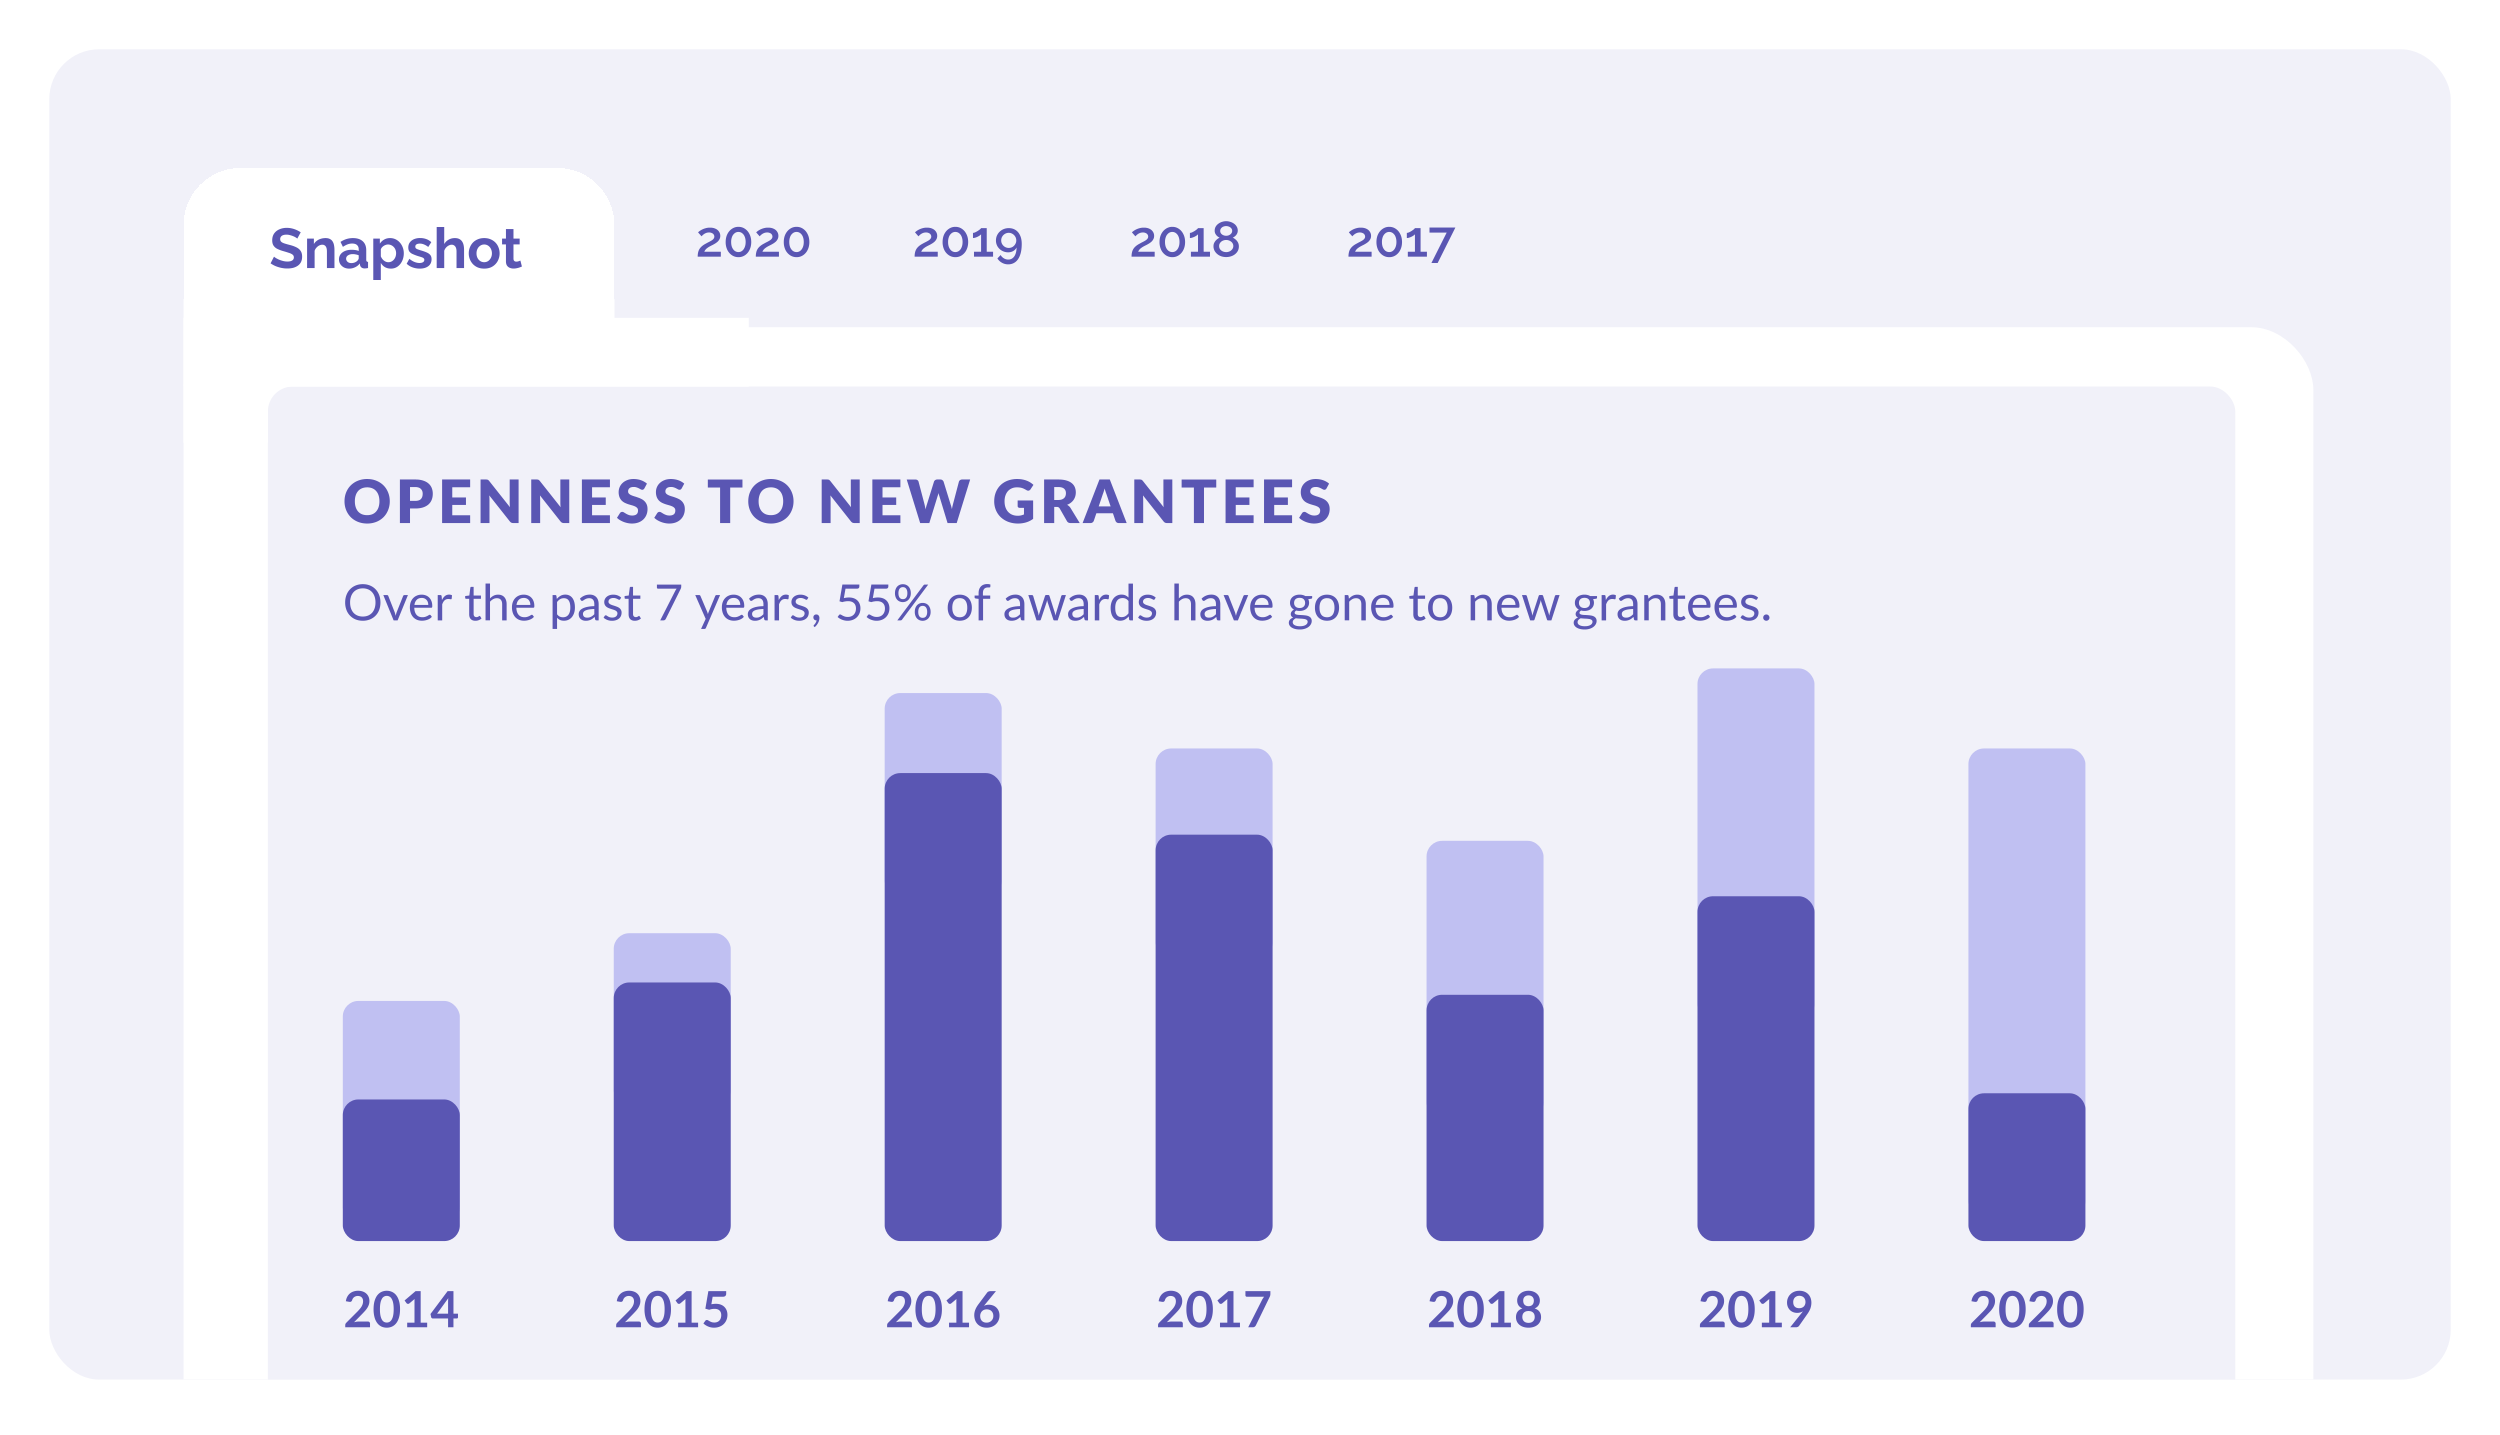 <svg width="406" height="233" fill="none" xmlns="http://www.w3.org/2000/svg"><g filter="url(#a)"><g clip-path="url(#b)"><rect x="8" y="4" width="390" height="216.047" rx="8.114" fill="#F1F1F9"/><g filter="url(#c)"><rect x="29.808" y="47.108" width="345.878" height="204.889" rx="10.143" fill="#fff"/></g><rect x="43.501" y="58.772" width="319.506" height="166.951" rx="4.057" fill="#F1F1F9"/><path d="M63.3 77.405c0 .511-.09.987-.268 1.427-.174.44-.422.824-.742 1.15a3.43 3.43 0 0 1-1.16.763 3.92 3.92 0 0 1-1.5.277c-.551 0-1.053-.093-1.506-.277a3.484 3.484 0 0 1-1.165-.762c-.32-.327-.57-.71-.748-1.15a3.834 3.834 0 0 1-.262-1.428c0-.512.087-.987.262-1.428.178-.44.427-.822.748-1.145a3.485 3.485 0 0 1 1.165-.763 3.956 3.956 0 0 1 1.505-.276c.55 0 1.05.093 1.5.281.453.185.84.439 1.16.763.321.323.569.705.743 1.145.178.44.267.915.267 1.423Zm-1.68 0c0-.35-.046-.664-.136-.942a1.977 1.977 0 0 0-.394-.714 1.662 1.662 0 0 0-.621-.446 2.147 2.147 0 0 0-.84-.156c-.317 0-.6.052-.85.156a1.708 1.708 0 0 0-.626.446 2.02 2.02 0 0 0-.388.714c-.09.278-.136.592-.136.942 0 .353.045.67.136.951.09.279.22.515.388.71.172.193.38.342.626.446.25.1.533.15.85.15.314 0 .594-.05.84-.15.246-.104.453-.253.621-.447.172-.194.303-.43.394-.709a3.1 3.1 0 0 0 .136-.951Zm5.82-.063c.428 0 .735-.102.923-.306.188-.204.281-.489.281-.855 0-.162-.024-.309-.073-.441a.953.953 0 0 0-.597-.563 1.631 1.631 0 0 0-.534-.078h-.854v2.243h.854Zm0-3.472c.499 0 .926.06 1.282.18.36.117.654.278.884.486.233.207.404.451.514.733.11.281.165.585.165.912 0 .353-.056.677-.17.971a1.948 1.948 0 0 1-.52.758c-.232.21-.528.375-.888.495-.356.116-.778.175-1.267.175h-.854v2.364h-1.641V73.87h2.495Zm6.008 1.263v1.65h2.224v1.214h-2.224v1.685h2.904v1.262h-4.554V73.87h4.554v1.263h-2.904ZM84.22 73.87v7.074h-.854a.787.787 0 0 1-.32-.058.823.823 0 0 1-.253-.214l-3.336-4.219c.013.126.021.25.025.37.006.116.01.226.01.33v3.791h-1.448V73.87h.865c.07 0 .13.004.18.01.048.007.092.02.13.039.04.016.076.04.112.073.036.032.076.076.121.13l3.365 4.249a5.878 5.878 0 0 1-.044-.757V73.87h1.447Zm8.228 0v7.074h-.855a.787.787 0 0 1-.32-.058.823.823 0 0 1-.253-.214l-3.335-4.219c.013.126.021.25.024.37.007.116.01.226.01.33v3.791h-1.447V73.87h.864c.072 0 .131.004.18.01.049.007.092.02.131.039a.39.39 0 0 1 .112.073c.035.032.076.076.121.13l3.365 4.249a5.878 5.878 0 0 1-.044-.757V73.87h1.447Zm3.703 1.263v1.65h2.223v1.214H96.15v1.685h2.903v1.262h-4.554V73.87h4.554v1.263H96.15Zm8.503.174a.602.602 0 0 1-.155.175.333.333 0 0 1-.204.058.53.53 0 0 1-.243-.068 8.875 8.875 0 0 0-.291-.16 2.19 2.19 0 0 0-.369-.155 1.442 1.442 0 0 0-.476-.073c-.308 0-.537.066-.689.2a.665.665 0 0 0-.224.528c0 .143.046.26.136.355.091.094.209.174.355.242.148.069.317.132.504.19.191.055.386.118.583.19.198.067.39.148.578.242.191.094.359.214.505.36.149.145.268.323.359.533.091.207.136.458.136.753 0 .327-.057.633-.17.917a2.151 2.151 0 0 1-.495.748 2.31 2.31 0 0 1-.796.5c-.314.12-.672.18-1.073.18-.22 0-.445-.023-.675-.068a4.124 4.124 0 0 1-.66-.19 3.942 3.942 0 0 1-.602-.296 2.549 2.549 0 0 1-.491-.378l.486-.767a.463.463 0 0 1 .359-.195.54.54 0 0 1 .291.093l.335.203c.126.075.27.143.432.204.162.062.353.093.573.093.298 0 .529-.065.694-.195.166-.132.248-.341.248-.626 0-.165-.045-.3-.136-.403-.09-.103-.21-.19-.359-.257a3.204 3.204 0 0 0-.5-.18 17.873 17.873 0 0 1-.578-.17 4.733 4.733 0 0 1-.578-.233 1.943 1.943 0 0 1-.505-.364 1.777 1.777 0 0 1-.354-.563 2.247 2.247 0 0 1-.136-.835 2.01 2.01 0 0 1 .631-1.452c.207-.197.461-.354.762-.47.301-.12.646-.18 1.035-.18.216 0 .427.017.631.053.207.032.403.083.587.15.185.065.356.145.515.239.162.09.306.194.432.31l-.408.762Zm6.056 0a.588.588 0 0 1-.155.175.333.333 0 0 1-.204.058.537.537 0 0 1-.243-.068 8.875 8.875 0 0 0-.291-.16 2.19 2.19 0 0 0-.369-.155 1.442 1.442 0 0 0-.476-.073c-.307 0-.537.066-.689.2a.665.665 0 0 0-.224.528c0 .143.046.26.136.355.091.094.209.174.355.242.149.069.317.132.505.19.191.055.385.118.582.19.198.067.39.148.578.242.191.094.359.214.505.36.149.145.269.323.359.533.091.207.136.458.136.753 0 .327-.056.633-.17.917a2.151 2.151 0 0 1-.495.748 2.31 2.31 0 0 1-.796.5c-.314.12-.672.18-1.073.18-.22 0-.445-.023-.675-.068a4.124 4.124 0 0 1-.66-.19 3.942 3.942 0 0 1-.602-.296 2.58 2.58 0 0 1-.491-.378l.486-.767a.474.474 0 0 1 .15-.136.4.4 0 0 1 .209-.059.54.54 0 0 1 .291.093l.335.203c.127.075.271.143.433.204.161.062.352.093.572.093.298 0 .53-.065.695-.195.165-.132.247-.341.247-.626 0-.165-.045-.3-.136-.403-.09-.103-.21-.19-.359-.257a3.204 3.204 0 0 0-.5-.18 18.65 18.65 0 0 1-.578-.17 4.655 4.655 0 0 1-.577-.233 1.927 1.927 0 0 1-.505-.364 1.761 1.761 0 0 1-.355-.563 2.268 2.268 0 0 1-.136-.835 1.99 1.99 0 0 1 .631-1.452c.208-.197.462-.354.763-.47.301-.12.645-.18 1.034-.18.217 0 .427.017.631.053.207.032.403.083.587.15.185.065.356.145.515.239.162.09.306.194.432.31l-.408.762Zm9.865-.136h-1.991v5.773h-1.641v-5.773h-1.991v-1.3h5.623v1.3Zm8.295 2.234c0 .511-.09.987-.268 1.427a3.43 3.43 0 0 1-.742 1.15 3.44 3.44 0 0 1-1.161.763 3.92 3.92 0 0 1-1.5.277c-.55 0-1.052-.093-1.505-.277a3.487 3.487 0 0 1-1.165-.762 3.49 3.49 0 0 1-.748-1.15 3.828 3.828 0 0 1-.262-1.428c0-.512.087-.987.262-1.428.178-.44.427-.822.748-1.145a3.488 3.488 0 0 1 1.165-.763 3.956 3.956 0 0 1 1.505-.276c.55 0 1.05.093 1.5.281.453.185.84.439 1.161.763.32.323.568.705.742 1.145.178.44.268.915.268 1.423Zm-1.68 0c0-.35-.046-.664-.136-.942a1.977 1.977 0 0 0-.394-.714 1.659 1.659 0 0 0-.621-.446 2.147 2.147 0 0 0-.84-.156c-.317 0-.6.052-.85.156a1.718 1.718 0 0 0-.626.446 2.013 2.013 0 0 0-.388.714 3.024 3.024 0 0 0-.136.942c0 .353.045.67.136.951.09.279.22.515.388.71.172.193.381.342.626.446.25.1.533.15.85.15.314 0 .594-.05.84-.15a1.66 1.66 0 0 0 .621-.447c.172-.194.303-.43.394-.709.09-.281.136-.598.136-.951Zm12.427-3.535v7.074h-.854a.784.784 0 0 1-.32-.058.813.813 0 0 1-.253-.214l-3.335-4.219c.013.126.021.25.024.37.006.116.01.226.01.33v3.791h-1.447V73.87h.864a1.4 1.4 0 0 1 .18.01c.048.007.092.02.131.039.039.016.076.04.111.073.036.032.077.076.122.13l3.364 4.249a6.385 6.385 0 0 1-.043-.757V73.87h1.446Zm3.703 1.263v1.65h2.224v1.214h-2.224v1.685h2.904v1.262h-4.554V73.87h4.554v1.263h-2.904Zm14.233-1.263-2.185 7.074h-1.486l-1.33-4.384a2.68 2.68 0 0 1-.073-.223l-.068-.263c-.022.091-.045.178-.068.263-.022.08-.047.155-.073.223l-1.349 4.384h-1.486l-2.185-7.074h1.379c.143 0 .261.033.355.097.097.065.16.15.189.258l.971 3.69a24.354 24.354 0 0 1 .175.81c.058-.304.129-.574.213-.81l1.146-3.69a.5.5 0 0 1 .185-.243.556.556 0 0 1 .349-.112h.486c.142 0 .257.034.344.102a.606.606 0 0 1 .199.253l1.137 3.69c.084.226.155.483.213.771.026-.145.052-.281.078-.407.029-.13.058-.251.087-.364l.971-3.69a.464.464 0 0 1 .185-.248.572.572 0 0 1 .349-.107h1.292Zm7.713 3.409h2.515v2.985a3.715 3.715 0 0 1-1.16.578c-.408.12-.835.18-1.282.18a4.47 4.47 0 0 1-1.593-.272 3.73 3.73 0 0 1-1.223-.757 3.361 3.361 0 0 1-.787-1.146 3.725 3.725 0 0 1-.276-1.442c0-.528.087-1.012.262-1.452.175-.443.424-.825.748-1.146.326-.32.72-.57 1.179-.747a4.285 4.285 0 0 1 1.549-.267c.295 0 .571.024.83.072.259.049.497.115.714.2a3.26 3.26 0 0 1 1.088.68l-.476.723a.46.46 0 0 1-.292.208c-.116.026-.242-.003-.378-.087a4.389 4.389 0 0 0-.369-.199 2.04 2.04 0 0 0-.35-.14 2.312 2.312 0 0 0-.379-.079 3.693 3.693 0 0 0-.446-.024c-.308 0-.584.055-.83.165a1.783 1.783 0 0 0-.632.457 2.106 2.106 0 0 0-.398.713c-.093.275-.14.583-.14.923 0 .375.051.709.155 1 .104.291.249.537.437.738.191.2.417.354.68.461.265.104.558.156.878.156.198 0 .376-.02.534-.059.162-.039.319-.09.471-.155v-1.073h-.699a.342.342 0 0 1-.243-.083.275.275 0 0 1-.087-.208v-.903Zm6.6-.083c.223 0 .412-.028.568-.082.158-.059.288-.138.388-.238a.9.9 0 0 0 .218-.35c.046-.136.068-.282.068-.437 0-.31-.102-.553-.305-.728-.201-.175-.513-.262-.937-.262h-.661v2.097h.661Zm3.485 3.748h-1.485c-.275 0-.473-.103-.593-.31l-1.174-2.054a.546.546 0 0 0-.185-.19.556.556 0 0 0-.291-.063h-.418v2.617h-1.641V73.87h2.302c.511 0 .946.054 1.306.16.362.104.657.25.883.438.23.187.397.409.5.665.104.255.156.534.156.835 0 .23-.031.446-.093.65a2.022 2.022 0 0 1-.272.568 2.055 2.055 0 0 1-.446.461 2.33 2.33 0 0 1-.607.335c.107.055.207.125.301.21.094.08.178.177.252.29l1.505 2.462Zm5.013-2.704-.655-1.937a8.094 8.094 0 0 1-.156-.432 14.3 14.3 0 0 1-.165-.544 7.392 7.392 0 0 1-.311.985l-.65 1.928h1.937Zm2.607 2.704h-1.272a.568.568 0 0 1-.345-.097.661.661 0 0 1-.199-.257l-.417-1.234h-2.69l-.417 1.234a.605.605 0 0 1-.195.247.53.53 0 0 1-.339.107h-1.282l2.738-7.074h1.68l2.738 7.074Zm7.413-7.074v7.074h-.854a.789.789 0 0 1-.321-.058.822.822 0 0 1-.252-.214l-3.336-4.219c.013.126.021.25.025.37.006.116.009.226.009.33v3.791h-1.446V73.87h.864c.071 0 .131.004.179.01.049.007.093.02.131.039a.38.38 0 0 1 .112.073c.036.032.076.076.121.13l3.365 4.249a5.688 5.688 0 0 1-.034-.393 7.96 7.96 0 0 1-.01-.364V73.87h1.447Zm7.135 1.301h-1.99v5.773h-1.641v-5.773h-1.991v-1.3h5.622v1.3Zm3.165-.038v1.65h2.223v1.214h-2.223v1.685h2.903v1.262h-4.554V73.87h4.554v1.263h-2.903Zm6.246 0v1.65h2.223v1.214h-2.223v1.685h2.903v1.262h-4.554V73.87h4.554v1.263h-2.903Zm8.503.174a.602.602 0 0 1-.155.175.333.333 0 0 1-.204.058.53.53 0 0 1-.243-.068 8.875 8.875 0 0 0-.291-.16 2.19 2.19 0 0 0-.369-.155 1.442 1.442 0 0 0-.476-.073c-.308 0-.537.066-.689.2a.665.665 0 0 0-.224.528c0 .143.046.26.136.355.091.094.209.174.355.242.148.069.317.132.504.19.191.055.386.118.583.19.197.067.39.148.578.242.191.094.359.214.505.36.149.145.268.323.359.533.091.207.136.458.136.753 0 .327-.057.633-.17.917a2.151 2.151 0 0 1-.495.748 2.31 2.31 0 0 1-.796.5c-.314.12-.672.18-1.073.18-.22 0-.445-.023-.675-.068a4.124 4.124 0 0 1-.66-.19 4 4 0 0 1-.603-.296 2.572 2.572 0 0 1-.49-.378l.486-.767a.463.463 0 0 1 .359-.195.54.54 0 0 1 .291.093l.335.203c.126.075.27.143.432.204.162.062.353.093.573.093.298 0 .529-.065.694-.195.166-.132.248-.341.248-.626 0-.165-.045-.3-.136-.403a1.047 1.047 0 0 0-.359-.257 3.241 3.241 0 0 0-.5-.18 17.873 17.873 0 0 1-.578-.17 4.733 4.733 0 0 1-.578-.233 1.943 1.943 0 0 1-.505-.364 1.777 1.777 0 0 1-.354-.563 2.247 2.247 0 0 1-.136-.835 2.01 2.01 0 0 1 .631-1.452c.207-.197.461-.354.762-.47.301-.12.646-.18 1.035-.18.216 0 .427.017.631.053.207.032.403.083.587.15.185.065.356.145.515.239.162.09.306.194.432.31l-.408.762ZM61.786 93.843c0 .435-.069.836-.206 1.2a2.631 2.631 0 0 1-1.493 1.55 3.067 3.067 0 0 1-1.169.216c-.427 0-.817-.072-1.169-.215a2.64 2.64 0 0 1-1.489-1.55 3.373 3.373 0 0 1-.206-1.201c0-.436.069-.835.206-1.197.139-.365.333-.679.585-.941a2.61 2.61 0 0 1 .904-.617c.352-.146.742-.22 1.169-.22.427 0 .817.074 1.169.22.354.146.657.352.908.617.252.262.447.576.585.94.138.363.206.762.206 1.198Zm-.807 0c0-.357-.049-.678-.146-.962a2.014 2.014 0 0 0-.414-.718 1.785 1.785 0 0 0-.649-.454 2.203 2.203 0 0 0-.852-.159c-.311 0-.594.053-.848.159a1.824 1.824 0 0 0-.653.454 2.014 2.014 0 0 0-.414.718 2.955 2.955 0 0 0-.146.962c0 .357.049.677.146.961.097.282.235.521.414.718.181.195.399.345.653.45.254.104.537.155.848.155.314 0 .598-.051.852-.154.254-.106.47-.256.65-.45.178-.198.316-.437.413-.719.097-.284.146-.604.146-.961Zm5.269-1.205-1.676 4.11h-.649l-1.675-4.11h.588a.224.224 0 0 1 .223.15l1.043 2.645c.032.1.06.198.085.292l.069.284c.022-.094.044-.189.069-.284.024-.094.054-.192.09-.292l1.054-2.645a.224.224 0 0 1 .081-.106.21.21 0 0 1 .134-.044h.564Zm3.302 1.606c0-.167-.024-.32-.073-.458a.974.974 0 0 0-.535-.596 1.093 1.093 0 0 0-.443-.086c-.346 0-.62.102-.823.305-.2.2-.325.478-.374.835h2.248Zm.584 1.928c-.089.108-.196.203-.32.284a2.046 2.046 0 0 1-.402.194c-.14.052-.286.09-.438.114-.151.027-.302.04-.45.04-.284 0-.547-.047-.787-.141a1.782 1.782 0 0 1-.621-.422 1.972 1.972 0 0 1-.406-.69 2.796 2.796 0 0 1-.146-.941c0-.287.043-.555.13-.804.09-.248.216-.464.381-.645.165-.184.367-.327.605-.43.238-.105.506-.158.803-.158.246 0 .474.042.682.126.21.08.392.2.543.357.155.154.275.346.362.576.086.227.13.487.13.779 0 .113-.013.19-.037.227-.025.038-.07.057-.138.057h-2.747c.008.26.043.485.106.677.065.192.154.353.267.483.114.127.25.223.406.288.157.063.333.094.528.094.18 0 .336-.02.466-.061a2.353 2.353 0 0 0 .576-.272.318.318 0 0 1 .167-.065.16.16 0 0 1 .138.069l.202.264Zm1.638-2.71c.13-.282.29-.501.479-.658.19-.16.42-.24.694-.24.086 0 .169.01.247.03a.668.668 0 0 1 .215.088l-.053.54c-.016.068-.056.102-.121.102a.832.832 0 0 1-.167-.025 1.148 1.148 0 0 0-.247-.024c-.13 0-.246.019-.35.057a.824.824 0 0 0-.27.17c-.08.073-.151.165-.216.276a2.406 2.406 0 0 0-.17.373v2.597h-.727v-4.11h.414c.079 0 .133.015.163.044.03.03.05.082.06.155l.05.624Zm5.434 3.35c-.325 0-.575-.09-.75-.271-.174-.181-.26-.442-.26-.783v-2.516H75.7a.167.167 0 0 1-.11-.036c-.03-.027-.045-.068-.045-.122v-.288l.674-.085.166-1.27a.162.162 0 0 1 .166-.138h.366v1.416h1.188v.523h-1.188v2.467c0 .173.042.302.125.386a.44.44 0 0 0 .325.125.59.59 0 0 0 .34-.097c.041-.024.075-.046.102-.065.03-.022.056-.032.077-.032.038 0 .072.023.102.069l.21.344a1.371 1.371 0 0 1-.45.276 1.559 1.559 0 0 1-.543.098Zm2.372-3.626c.176-.187.371-.336.585-.447.213-.11.46-.166.738-.166.225 0 .422.038.592.114a1.1 1.1 0 0 1 .43.316c.117.135.205.299.264.49.06.193.09.405.09.638v2.617h-.727V94.13c0-.311-.071-.552-.215-.722-.14-.173-.355-.26-.645-.26-.214 0-.414.051-.6.154a1.985 1.985 0 0 0-.512.418v3.027h-.726V90.77h.726v2.415Zm6.55 1.058c0-.167-.025-.32-.073-.458a.972.972 0 0 0-.536-.596 1.094 1.094 0 0 0-.442-.086c-.346 0-.62.102-.824.305-.2.2-.324.478-.373.835h2.248Zm.584 1.928c-.09.108-.196.203-.32.284a2.047 2.047 0 0 1-.402.194c-.14.052-.287.09-.438.114-.152.027-.302.04-.45.04-.285 0-.547-.047-.788-.141a1.781 1.781 0 0 1-.62-.422 1.973 1.973 0 0 1-.406-.69 2.796 2.796 0 0 1-.146-.941c0-.287.043-.555.13-.804.089-.248.216-.464.38-.645.166-.184.367-.327.605-.43.238-.105.506-.158.804-.158.246 0 .473.042.681.126.211.08.392.2.544.357.154.154.275.346.361.576.087.227.13.487.13.779 0 .113-.012.19-.037.227-.024.038-.07.057-.138.057h-2.746c.008.26.043.485.105.677.065.192.154.353.268.483.114.127.249.223.406.288.157.063.332.094.527.094.181 0 .337-.02.467-.061a2.353 2.353 0 0 0 .576-.272.318.318 0 0 1 .166-.065c.06 0 .106.023.138.069l.203.264Zm3.754-.414c.133.178.278.304.434.377.157.073.333.11.528.11.384 0 .679-.137.884-.41.206-.273.309-.663.309-1.169 0-.267-.025-.497-.073-.69a1.303 1.303 0 0 0-.203-.47.792.792 0 0 0-.329-.272 1.093 1.093 0 0 0-.442-.085c-.235 0-.442.054-.62.162a1.795 1.795 0 0 0-.488.459v1.988Zm-.036-2.483a2.13 2.13 0 0 1 .6-.516c.227-.13.487-.194.78-.194.237 0 .452.046.644.138.192.089.356.223.491.401.136.176.24.395.313.658.073.262.11.564.11.904 0 .303-.041.586-.122.848-.082.26-.2.486-.353.678-.152.19-.338.34-.56.45-.22.109-.467.163-.743.163-.251 0-.468-.042-.649-.126a1.556 1.556 0 0 1-.475-.357v1.817h-.726v-5.501h.434c.103 0 .167.05.19.15l.066.487Zm6.086 1.623c-.333.01-.617.038-.852.08a2.4 2.4 0 0 0-.572.163.808.808 0 0 0-.32.24.522.522 0 0 0-.098.308c0 .108.018.201.053.28a.551.551 0 0 0 .142.195.647.647 0 0 0 .215.11c.084.02.173.031.268.031.127 0 .243-.012.349-.036a1.567 1.567 0 0 0 .564-.288c.086-.068.17-.145.251-.231v-.852Zm-2.333-1.68c.227-.22.472-.383.734-.49.263-.11.554-.163.873-.163.23 0 .434.038.612.113a1.256 1.256 0 0 1 .727.808c.062.192.093.403.093.633v2.629h-.32a.33.33 0 0 1-.163-.033c-.038-.024-.067-.07-.09-.138l-.08-.39c-.108.101-.214.19-.317.269-.102.075-.21.14-.324.194-.114.052-.236.091-.365.118-.127.03-.27.045-.426.045-.16 0-.31-.022-.45-.065a1.088 1.088 0 0 1-.37-.203.983.983 0 0 1-.247-.337c-.06-.138-.09-.3-.09-.487 0-.162.045-.318.134-.466.09-.152.234-.286.434-.402.2-.116.462-.21.783-.284a5.85 5.85 0 0 1 1.185-.13v-.32c0-.32-.069-.56-.207-.722-.138-.166-.34-.248-.604-.248-.179 0-.329.023-.45.069-.12.043-.224.093-.313.15a4.733 4.733 0 0 0-.227.15.325.325 0 0 1-.187.065.215.215 0 0 1-.126-.036.383.383 0 0 1-.089-.098l-.13-.231Zm6.533.097a.161.161 0 0 1-.15.09.28.28 0 0 1-.138-.045 2.499 2.499 0 0 0-.455-.199 1.217 1.217 0 0 0-.365-.049c-.121 0-.231.017-.328.05a.783.783 0 0 0-.252.125.591.591 0 0 0-.158.19.51.51 0 0 0-.053.232c0 .105.03.193.09.264a.82.82 0 0 0 .243.182c.1.052.213.098.34.138.128.038.258.08.39.126a4.7 4.7 0 0 1 .394.146c.127.054.24.122.34.203a.907.907 0 0 1 .333.722c0 .19-.034.365-.101.528a1.17 1.17 0 0 1-.301.417 1.46 1.46 0 0 1-.486.276 2.005 2.005 0 0 1-.666.102 2.004 2.004 0 0 1-1.371-.499l.17-.276a.248.248 0 0 1 .077-.081.209.209 0 0 1 .114-.029c.049 0 .1.02.154.057.054.038.12.08.195.126a1.297 1.297 0 0 0 .698.183c.14 0 .263-.018.369-.053a.806.806 0 0 0 .264-.15.65.65 0 0 0 .207-.475.418.418 0 0 0-.094-.28.705.705 0 0 0-.24-.19c-.1-.055-.214-.1-.344-.139l-.394-.126a5.31 5.31 0 0 1-.393-.146 1.444 1.444 0 0 1-.34-.21.976.976 0 0 1-.244-.309 1.037 1.037 0 0 1-.09-.45c0-.157.033-.307.098-.45.065-.147.16-.274.284-.382.124-.11.277-.199.458-.264s.388-.097.621-.097c.27 0 .513.043.726.13.217.084.403.2.56.349l-.162.263Zm2.378 3.498c-.324 0-.574-.09-.75-.272-.173-.181-.26-.442-.26-.783v-2.516h-.495a.165.165 0 0 1-.109-.036c-.03-.027-.045-.068-.045-.122v-.288l.673-.085.167-1.27a.166.166 0 0 1 .053-.097.16.16 0 0 1 .113-.041h.365v1.416h1.189v.523h-1.189v2.467c0 .173.042.302.126.386a.44.44 0 0 0 .325.125.588.588 0 0 0 .34-.097c.041-.024.075-.046.102-.065.03-.022.055-.032.077-.032.038 0 .072.023.101.069l.211.344a1.364 1.364 0 0 1-.45.276 1.559 1.559 0 0 1-.544.098Zm7.537-5.88v.325a.664.664 0 0 1-.033.228c-.019.06-.038.11-.057.15l-2.41 4.856a.546.546 0 0 1-.146.183.388.388 0 0 1-.247.073h-.519l2.442-4.796a1.938 1.938 0 0 1 .231-.349h-3.035a.166.166 0 0 1-.121-.052.182.182 0 0 1-.053-.126v-.491h3.948Zm6.309 1.705-2.292 5.323a.372.372 0 0 1-.094.13c-.035.032-.09.048-.166.048h-.536l.751-1.63-1.696-3.871h.625c.062 0 .111.016.146.048.038.03.064.064.077.102l1.1 2.588c.043.114.079.233.109.358.038-.128.079-.248.122-.362l1.067-2.584a.221.221 0 0 1 .081-.106.222.222 0 0 1 .134-.044h.572Zm3.278 1.606c0-.167-.024-.32-.073-.458a.972.972 0 0 0-.536-.596 1.092 1.092 0 0 0-.442-.086c-.346 0-.621.102-.824.305-.2.2-.324.478-.373.835h2.248Zm.584 1.928a1.415 1.415 0 0 1-.32.284 2.075 2.075 0 0 1-.402.194 2.38 2.38 0 0 1-.438.114c-.152.027-.302.04-.451.04-.284 0-.546-.047-.787-.141a1.772 1.772 0 0 1-.62-.422 1.954 1.954 0 0 1-.406-.69 2.78 2.78 0 0 1-.146-.941c0-.287.043-.555.13-.804.089-.248.216-.464.381-.645a1.71 1.71 0 0 1 .604-.43c.239-.105.506-.158.804-.158.246 0 .473.042.681.126.211.08.393.2.544.357.154.154.275.346.361.576.087.227.13.487.13.779 0 .113-.012.19-.036.227-.025.038-.071.057-.138.057h-2.747c.008.26.043.485.105.677.065.192.154.353.268.483.114.127.249.223.406.288.157.063.333.094.527.094.181 0 .337-.02.467-.061a2.394 2.394 0 0 0 .576-.272.317.317 0 0 1 .166-.065c.06 0 .106.023.138.069l.203.264Zm3.18-1.274c-.333.01-.617.038-.853.08-.232.041-.423.096-.572.163a.81.81 0 0 0-.32.24.521.521 0 0 0-.097.308c0 .108.017.201.052.28a.555.555 0 0 0 .142.195.647.647 0 0 0 .215.11c.084.02.173.031.268.031.127 0 .244-.012.349-.036a1.564 1.564 0 0 0 .564-.288c.087-.068.17-.145.252-.231v-.852Zm-2.333-1.68c.227-.22.472-.383.734-.49.262-.11.553-.163.872-.163.23 0 .434.038.613.113a1.253 1.253 0 0 1 .726.808c.062.192.093.403.093.633v2.629h-.32a.33.33 0 0 1-.162-.033c-.038-.024-.068-.07-.09-.138l-.081-.39c-.108.101-.213.19-.316.269-.103.075-.211.14-.325.194-.113.052-.235.091-.365.118-.127.03-.269.045-.426.045-.16 0-.31-.022-.45-.065a1.093 1.093 0 0 1-.37-.203.988.988 0 0 1-.247-.337 1.232 1.232 0 0 1-.089-.487c0-.162.044-.318.134-.466.089-.152.234-.286.434-.402a2.8 2.8 0 0 1 .783-.284c.322-.076.717-.119 1.185-.13v-.32c0-.32-.069-.56-.207-.722-.138-.166-.34-.248-.605-.248-.178 0-.329.023-.45.069a1.627 1.627 0 0 0-.313.15 5.097 5.097 0 0 0-.227.15.324.324 0 0 1-.187.065.214.214 0 0 1-.125-.036.402.402 0 0 1-.09-.098l-.129-.231Zm4.824.243c.13-.28.29-.5.479-.657.189-.16.421-.24.694-.24.086 0 .169.01.247.03a.668.668 0 0 1 .215.088l-.052.54c-.017.068-.057.102-.122.102a.837.837 0 0 1-.167-.025 1.142 1.142 0 0 0-.247-.024c-.13 0-.246.019-.349.057a.823.823 0 0 0-.272.17 1.22 1.22 0 0 0-.215.276 2.388 2.388 0 0 0-.17.373v2.597h-.726v-4.11h.413c.079 0 .133.015.163.044.029.03.05.082.061.155l.048.624Zm4.64-.146a.159.159 0 0 1-.15.09.286.286 0 0 1-.138-.045 2.457 2.457 0 0 0-.454-.199 1.22 1.22 0 0 0-.365-.049c-.122 0-.232.017-.329.05a.796.796 0 0 0-.252.125.511.511 0 0 0-.21.422c0 .105.029.193.089.264.062.07.143.13.243.182.1.052.214.098.341.138.127.038.257.08.389.126.136.043.267.092.394.146.127.054.241.122.341.203.1.081.18.181.239.3a.886.886 0 0 1 .094.422c0 .19-.034.365-.102.528a1.18 1.18 0 0 1-.3.417 1.475 1.475 0 0 1-.487.276 2 2 0 0 1-.665.102c-.287 0-.547-.046-.779-.138a2.013 2.013 0 0 1-.593-.361l.171-.276a.24.24 0 0 1 .077-.081.207.207 0 0 1 .113-.029c.049 0 .1.02.155.057.054.038.119.08.194.126a1.298 1.298 0 0 0 .698.183c.141 0 .264-.018.369-.053a.794.794 0 0 0 .264-.15.65.65 0 0 0 .207-.475.417.417 0 0 0-.093-.28.72.72 0 0 0-.24-.19 1.76 1.76 0 0 0-.345-.139l-.393-.126a5.272 5.272 0 0 1-.394-.146 1.439 1.439 0 0 1-.34-.21.962.962 0 0 1-.244-.309 1.044 1.044 0 0 1-.089-.45 1.09 1.09 0 0 1 .381-.832c.125-.11.277-.199.459-.264.181-.065.388-.097.62-.097.271 0 .513.043.727.13.216.084.403.2.56.349l-.163.263Zm1.072 4.415a.19.19 0 0 1-.044-.053.137.137 0 0 1-.012-.061c0-.019.005-.038.016-.057a.39.39 0 0 1 .044-.052 4.44 4.44 0 0 0 .102-.118 1.5 1.5 0 0 0 .247-.394.965.965 0 0 0 .081-.251.086.086 0 0 1-.028.004h-.024a.459.459 0 0 1-.345-.138.512.512 0 0 1-.13-.361c0-.127.043-.236.13-.325a.477.477 0 0 1 .353-.134c.081 0 .153.015.215.045s.113.072.154.126a.508.508 0 0 1 .097.182.718.718 0 0 1 .033.223c0 .122-.018.25-.053.382-.032.13-.082.258-.15.385a2.311 2.311 0 0 1-.564.714l-.122-.117Zm4.856-4.601c.303-.065.582-.098.836-.098.303 0 .571.045.803.134a1.6 1.6 0 0 1 .58.37c.157.156.275.342.353.555.082.214.122.447.122.698 0 .309-.054.587-.162.836a1.888 1.888 0 0 1-.442.641 1.939 1.939 0 0 1-.662.406 2.336 2.336 0 0 1-.823.142c-.171 0-.334-.018-.491-.053a2.443 2.443 0 0 1-1.128-.56l.223-.308a.223.223 0 0 1 .191-.106c.054 0 .115.022.182.065.068.04.15.087.248.138.097.051.211.099.341.142.132.04.289.06.47.06.203 0 .386-.032.548-.096a1.2 1.2 0 0 0 .418-.276c.116-.122.205-.267.268-.434.062-.168.093-.356.093-.564 0-.182-.027-.345-.081-.491a.933.933 0 0 0-.24-.374 1.076 1.076 0 0 0-.397-.239 1.67 1.67 0 0 0-.56-.085 3.06 3.06 0 0 0-.941.154l-.455-.134.467-2.718h2.755v.316a.355.355 0 0 1-.098.256c-.062.065-.17.097-.324.097h-1.826l-.268 1.526Zm4.707 0c.303-.065.582-.098.836-.098.303 0 .571.045.803.134a1.6 1.6 0 0 1 .58.37c.157.156.275.342.353.555.082.214.122.447.122.698 0 .309-.054.587-.162.836a1.888 1.888 0 0 1-.442.641 1.939 1.939 0 0 1-.662.406 2.336 2.336 0 0 1-.823.142c-.171 0-.334-.018-.491-.053a2.468 2.468 0 0 1-.82-.329 2.181 2.181 0 0 1-.308-.23l.223-.31a.223.223 0 0 1 .191-.105c.054 0 .115.022.182.065.068.04.15.087.248.138.097.051.211.099.341.142.132.04.289.06.47.06.203 0 .386-.032.548-.096a1.2 1.2 0 0 0 .418-.276c.116-.122.205-.267.268-.434.062-.168.093-.356.093-.564 0-.182-.027-.345-.081-.491a.933.933 0 0 0-.24-.374 1.076 1.076 0 0 0-.397-.239 1.67 1.67 0 0 0-.56-.085 3.06 3.06 0 0 0-.941.154l-.455-.134.467-2.718h2.755v.316a.355.355 0 0 1-.098.256c-.062.065-.17.097-.324.097h-1.826l-.268 1.526Zm6.168-.791c0 .227-.035.431-.106.612-.07.179-.165.33-.284.455a1.192 1.192 0 0 1-.409.28 1.315 1.315 0 0 1-.999 0 1.192 1.192 0 0 1-.409-.28 1.343 1.343 0 0 1-.268-.455 1.806 1.806 0 0 1-.097-.612c0-.233.032-.44.097-.621s.154-.334.268-.459c.116-.124.253-.219.409-.284.157-.065.326-.097.508-.097.184 0 .354.032.511.097.157.065.293.16.41.284.116.125.207.278.271.459.065.181.098.388.098.62Zm-.56 0c0-.179-.019-.33-.057-.455a.84.84 0 0 0-.158-.304.555.555 0 0 0-.231-.175.772.772 0 0 0-.564 0 .56.56 0 0 0-.228.175.886.886 0 0 0-.154.304 1.572 1.572 0 0 0-.057.455c0 .175.019.326.057.45.038.122.09.222.154.3a.59.59 0 0 0 .228.166.827.827 0 0 0 .564 0 .585.585 0 0 0 .231-.166.845.845 0 0 0 .158-.3c.038-.124.057-.275.057-.45Zm2.617-1.282a.465.465 0 0 1 .093-.086.275.275 0 0 1 .15-.036h.524l-4.252 5.696a.274.274 0 0 1-.232.118h-.531l4.248-5.693Zm1.16 4.32c0 .228-.035.43-.105.609-.071.178-.165.33-.284.454a1.252 1.252 0 0 1-.901.377c-.184 0-.354-.032-.511-.097a1.2 1.2 0 0 1-.406-.28 1.343 1.343 0 0 1-.268-.454 1.772 1.772 0 0 1-.097-.609c0-.232.032-.44.097-.62a1.33 1.33 0 0 1 .268-.463c.116-.124.252-.219.406-.284.157-.065.327-.097.511-.097.181 0 .35.032.507.097.16.065.296.16.41.284.116.125.207.279.272.463.067.18.101.388.101.62Zm-.56 0c0-.178-.019-.33-.057-.454a.81.81 0 0 0-.158-.308.568.568 0 0 0-.231-.17.766.766 0 0 0-.284-.053c-.1 0-.195.017-.284.052a.57.57 0 0 0-.227.17.85.85 0 0 0-.154.309 1.657 1.657 0 0 0-.053.454c0 .176.017.325.053.447a.856.856 0 0 0 .154.3c.065.076.14.131.227.166a.823.823 0 0 0 .284.049c.1 0 .195-.016.284-.049a.585.585 0 0 0 .231-.166.814.814 0 0 0 .158-.3c.038-.122.057-.27.057-.447Zm5.3-2.803c.3 0 .571.05.811.15.241.1.447.242.617.426.17.184.3.407.39.67.092.26.138.55.138.872 0 .324-.046.617-.138.876-.09.26-.22.482-.39.666-.17.183-.376.325-.617.425-.24.098-.511.147-.811.147-.303 0-.576-.05-.82-.147a1.74 1.74 0 0 1-.616-.425 1.889 1.889 0 0 1-.394-.666 2.692 2.692 0 0 1-.134-.876c0-.322.045-.613.134-.873.092-.262.223-.485.394-.669a1.74 1.74 0 0 1 .616-.426c.244-.1.517-.15.82-.15Zm0 3.668c.406 0 .709-.136.909-.406.2-.273.3-.653.3-1.14 0-.49-.1-.871-.3-1.144-.2-.273-.503-.41-.909-.41-.206 0-.385.035-.54.105-.151.07-.278.172-.381.305-.1.132-.176.296-.227.49a2.65 2.65 0 0 0-.073.654c0 .487.1.867.3 1.14.203.27.51.406.921.406Zm3.052.507v-3.494l-.454-.052a.402.402 0 0 1-.142-.061.156.156 0 0 1-.053-.126v-.296h.649v-.398c0-.235.033-.443.097-.624a1.3 1.3 0 0 1 .284-.463c.125-.127.274-.223.447-.288.173-.065.368-.097.584-.097.184 0 .353.027.507.08l-.016.362c-.005.065-.042.1-.11.105a3.33 3.33 0 0 1-.263.008c-.125 0-.238.017-.341.05a.644.644 0 0 0-.26.157.729.729 0 0 0-.17.288 1.472 1.472 0 0 0-.057.443v.377h1.185v.523h-1.161v3.506h-.726Zm6.73-1.85c-.333.01-.617.038-.852.08-.232.041-.423.096-.572.163a.802.802 0 0 0-.32.24.522.522 0 0 0-.098.308c0 .108.018.201.053.28a.543.543 0 0 0 .142.195.647.647 0 0 0 .215.11c.084.02.173.031.268.031.127 0 .243-.012.349-.036a1.35 1.35 0 0 0 .296-.114c.094-.048.184-.106.268-.174.086-.068.17-.145.251-.231v-.852Zm-2.333-1.68a2.34 2.34 0 0 1 .735-.49c.262-.11.553-.163.872-.163.23 0 .434.038.613.113a1.262 1.262 0 0 1 .726.808c.062.192.093.403.093.633v2.629h-.32a.332.332 0 0 1-.163-.033c-.038-.024-.067-.07-.089-.138l-.081-.39c-.108.101-.214.19-.317.269-.102.075-.211.14-.324.194-.114.052-.235.091-.365.118-.127.03-.269.045-.426.045-.16 0-.31-.022-.451-.065a1.098 1.098 0 0 1-.369-.203.975.975 0 0 1-.247-.337c-.06-.138-.09-.3-.09-.487 0-.162.045-.318.134-.466.09-.152.234-.286.434-.402.201-.116.462-.21.783-.284.322-.076.717-.119 1.185-.13v-.32c0-.32-.069-.56-.207-.722-.138-.166-.339-.248-.604-.248-.179 0-.329.023-.451.069a1.589 1.589 0 0 0-.312.15 4.573 4.573 0 0 0-.227.15.326.326 0 0 1-.187.065.217.217 0 0 1-.126-.036.38.38 0 0 1-.089-.098l-.13-.231Zm9.783-.58-1.33 4.11h-.572c-.071 0-.119-.046-.147-.138l-.908-2.787a1.45 1.45 0 0 1-.053-.187l-.041-.19-.04.19a1.87 1.87 0 0 1-.053.19l-.925 2.784c-.024.092-.078.138-.162.138h-.544l-1.331-4.11h.568c.057 0 .104.015.142.044a.21.21 0 0 1 .081.106l.787 2.645c.046.195.083.379.11.552l.073-.272.085-.28.869-2.661a.217.217 0 0 1 .068-.102.204.204 0 0 1 .126-.04h.317c.054 0 .098.013.134.04.035.027.059.061.073.102l.848 2.661a9.159 9.159 0 0 1 .15.552 4.191 4.191 0 0 1 .117-.552l.804-2.645a.197.197 0 0 1 .077-.106.21.21 0 0 1 .134-.044h.543Zm2.883 2.26c-.332.01-.616.038-.852.08-.232.041-.423.096-.572.163a.802.802 0 0 0-.32.24.522.522 0 0 0-.098.308c0 .108.018.201.053.28a.555.555 0 0 0 .142.195.647.647 0 0 0 .215.11c.084.02.173.031.268.031.127 0 .243-.012.349-.036a1.564 1.564 0 0 0 .564-.288c.086-.068.17-.145.251-.231v-.852Zm-2.333-1.68c.228-.22.472-.383.735-.49.262-.11.553-.163.872-.163.23 0 .434.038.613.113a1.262 1.262 0 0 1 .726.808c.062.192.093.403.093.633v2.629h-.32a.325.325 0 0 1-.162-.033c-.038-.024-.068-.07-.09-.138l-.081-.39c-.108.101-.214.19-.316.269-.103.075-.211.14-.325.194-.114.052-.235.091-.365.118-.127.03-.269.045-.426.045-.16 0-.31-.022-.45-.065a1.093 1.093 0 0 1-.37-.203.988.988 0 0 1-.247-.337c-.06-.138-.089-.3-.089-.487 0-.162.044-.318.134-.466.089-.152.233-.286.434-.402a2.8 2.8 0 0 1 .783-.284c.322-.076.716-.119 1.184-.13v-.32c0-.32-.069-.56-.207-.722-.137-.166-.339-.248-.604-.248-.179 0-.329.023-.45.069a1.599 1.599 0 0 0-.313.15 5.097 5.097 0 0 0-.227.15.324.324 0 0 1-.187.065.214.214 0 0 1-.125-.036.383.383 0 0 1-.09-.098l-.13-.231Zm4.825.243c.13-.28.289-.5.479-.657.189-.16.42-.24.694-.24.086 0 .169.01.247.03a.668.668 0 0 1 .215.088l-.053.54c-.016.068-.056.102-.121.102a.837.837 0 0 1-.167-.025 1.142 1.142 0 0 0-.247-.024c-.13 0-.246.019-.349.057a.823.823 0 0 0-.272.17 1.22 1.22 0 0 0-.215.276 2.388 2.388 0 0 0-.17.373v2.597h-.727v-4.11h.414c.079 0 .133.015.163.044.029.03.05.082.06.155l.049.624Zm4.789.155a1.145 1.145 0 0 0-.438-.378 1.233 1.233 0 0 0-.527-.11c-.382 0-.675.137-.881.41-.205.274-.308.663-.308 1.169 0 .268.023.498.069.69.046.19.114.346.203.47a.8.8 0 0 0 .329.268c.129.057.277.085.442.085.238 0 .445-.054.621-.162.178-.108.342-.261.49-.458v-1.984Zm.723-2.844v5.976h-.43c-.103 0-.168-.05-.195-.15l-.065-.5a2.234 2.234 0 0 1-.601.512c-.224.13-.484.195-.779.195-.235 0-.449-.045-.641-.134a1.356 1.356 0 0 1-.491-.402 1.907 1.907 0 0 1-.312-.657 3.387 3.387 0 0 1-.109-.905c0-.303.04-.584.121-.844.081-.262.198-.49.349-.681a1.61 1.61 0 0 1 1.303-.617c.251 0 .466.043.645.13.181.084.342.201.482.353v-2.276h.723Zm3.534 2.543a.159.159 0 0 1-.15.09.28.28 0 0 1-.138-.045 2.324 2.324 0 0 0-.191-.097 1.47 1.47 0 0 0-.263-.102 1.222 1.222 0 0 0-.366-.049c-.121 0-.231.017-.328.05a.786.786 0 0 0-.252.125.6.6 0 0 0-.158.19.512.512 0 0 0-.053.232c0 .105.03.193.09.264.062.07.143.13.243.182.1.052.214.098.341.138.127.038.257.08.389.126.135.043.267.092.394.146.127.054.241.122.341.203a.904.904 0 0 1 .332.722c0 .19-.034.365-.101.528a1.18 1.18 0 0 1-.3.417 1.475 1.475 0 0 1-.487.276 2.003 2.003 0 0 1-.666.102c-.286 0-.546-.046-.779-.138a2.008 2.008 0 0 1-.592-.361l.17-.276a.251.251 0 0 1 .078-.081.204.204 0 0 1 .113-.029c.049 0 .1.02.154.057.054.038.119.08.195.126a1.298 1.298 0 0 0 .698.183c.141 0 .264-.018.369-.053a.804.804 0 0 0 .264-.15.65.65 0 0 0 .207-.475.413.413 0 0 0-.094-.28.705.705 0 0 0-.239-.19 1.76 1.76 0 0 0-.345-.139l-.393-.126a5.272 5.272 0 0 1-.394-.146 1.445 1.445 0 0 1-.341-.21.973.973 0 0 1-.243-.309 1.03 1.03 0 0 1-.089-.45 1.09 1.09 0 0 1 .381-.832c.124-.11.277-.199.458-.264.182-.065.389-.097.621-.097.271 0 .513.043.726.13.217.084.403.2.56.349l-.162.263Zm3.919-.13c.176-.186.371-.335.584-.446.214-.11.46-.166.739-.166.224 0 .422.038.592.114.173.073.317.178.43.316.116.135.204.299.264.49.059.193.089.405.089.638v2.617h-.726V94.13c0-.311-.072-.552-.215-.722-.141-.173-.356-.26-.645-.26-.214 0-.414.051-.601.154a1.986 1.986 0 0 0-.511.418v3.027h-.726V90.77h.726v2.415Zm6.026 1.713c-.333.01-.617.038-.852.08-.233.041-.423.096-.572.163a.814.814 0 0 0-.321.24.528.528 0 0 0-.097.308c0 .108.018.201.053.28a.543.543 0 0 0 .142.195.647.647 0 0 0 .215.11c.084.02.173.031.268.031.127 0 .243-.012.349-.036a1.556 1.556 0 0 0 .563-.288c.087-.068.171-.145.252-.231v-.852Zm-2.333-1.68c.227-.22.472-.383.734-.49.263-.11.554-.163.873-.163.23 0 .434.038.612.113.179.076.329.182.451.317s.213.299.276.49c.062.193.093.404.093.634v2.629h-.321a.33.33 0 0 1-.162-.033c-.038-.024-.067-.07-.089-.138l-.081-.39c-.108.101-.214.19-.317.269-.102.075-.211.14-.324.194-.114.052-.236.091-.365.118-.128.03-.27.045-.426.045-.16 0-.31-.022-.451-.065a1.098 1.098 0 0 1-.369-.203.975.975 0 0 1-.247-.337c-.06-.138-.09-.3-.09-.487 0-.162.045-.318.134-.466.089-.152.234-.286.434-.402a2.8 2.8 0 0 1 .783-.284c.322-.076.717-.119 1.185-.13v-.32c0-.32-.069-.56-.207-.722-.138-.166-.339-.248-.604-.248-.179 0-.329.023-.451.069a1.589 1.589 0 0 0-.312.15 4.573 4.573 0 0 0-.227.15.328.328 0 0 1-.187.065.215.215 0 0 1-.126-.036.38.38 0 0 1-.089-.098l-.13-.231Zm7.574-.58-1.676 4.11h-.649l-1.676-4.11h.588c.06 0 .109.015.147.044.037.03.063.065.077.106l1.042 2.645a7.282 7.282 0 0 1 .154.576l.069-.284a3.91 3.91 0 0 1 .09-.292l1.055-2.645a.221.221 0 0 1 .081-.106.21.21 0 0 1 .134-.044h.564Zm3.302 1.606c0-.167-.025-.32-.073-.458a.972.972 0 0 0-.536-.596 1.092 1.092 0 0 0-.442-.086c-.346 0-.621.102-.824.305-.2.2-.324.478-.373.835h2.248Zm.584 1.928a1.4 1.4 0 0 1-.321.284 2.039 2.039 0 0 1-.401.194 2.38 2.38 0 0 1-.438.114c-.152.027-.302.04-.451.04-.284 0-.546-.047-.787-.141a1.785 1.785 0 0 1-.621-.422 1.968 1.968 0 0 1-.405-.69 2.78 2.78 0 0 1-.146-.941c0-.287.043-.555.129-.804a1.91 1.91 0 0 1 .382-.645 1.71 1.71 0 0 1 .604-.43c.238-.105.506-.158.804-.158.246 0 .473.042.681.126.211.08.393.2.544.357.154.154.275.346.361.576.087.227.13.487.13.779 0 .113-.012.19-.037.227-.024.038-.07.057-.138.057h-2.746c.008.26.043.485.105.677.065.192.154.353.268.483.114.127.249.223.406.288.157.063.332.094.527.094.181 0 .337-.02.467-.061a2.394 2.394 0 0 0 .576-.272.317.317 0 0 1 .166-.065c.06 0 .106.023.138.069l.203.264Zm4.46-1.432c.146 0 .275-.02.386-.061a.789.789 0 0 0 .28-.17.71.71 0 0 0 .17-.26.964.964 0 0 0 .057-.337c0-.252-.077-.452-.231-.6-.152-.15-.372-.224-.662-.224-.292 0-.515.075-.669.223-.152.15-.227.35-.227.6 0 .123.019.235.056.338a.748.748 0 0 0 .455.43c.111.04.239.06.385.06Zm1.303 2.23c0-.1-.029-.18-.086-.242a.557.557 0 0 0-.231-.147 1.367 1.367 0 0 0-.332-.073 5.884 5.884 0 0 0-.406-.036l-.43-.024a5.077 5.077 0 0 1-.422-.041 1.13 1.13 0 0 0-.373.268.54.54 0 0 0-.073.629.59.59 0 0 0 .219.206c.097.06.219.106.365.138.149.036.323.053.523.053.195 0 .369-.017.524-.052.154-.036.284-.086.389-.15a.725.725 0 0 0 .247-.232.54.54 0 0 0 .086-.296Zm.734-4.17v.268c0 .09-.057.146-.17.17l-.467.061c.092.179.138.376.138.592a1.251 1.251 0 0 1-.434.966 1.415 1.415 0 0 1-.487.268 1.965 1.965 0 0 1-.617.093c-.192 0-.373-.023-.543-.069a.708.708 0 0 0-.199.175.296.296 0 0 0-.069.182.25.25 0 0 0 .118.223.899.899 0 0 0 .316.106c.13.022.277.035.442.04.168.006.338.015.511.029.176.01.347.031.512.06.167.03.316.08.446.147.13.067.234.16.312.28.082.119.122.273.122.462 0 .176-.045.347-.134.512a1.332 1.332 0 0 1-.377.438c-.165.13-.368.232-.609.308a2.573 2.573 0 0 1-.807.118c-.3 0-.563-.03-.787-.09a1.844 1.844 0 0 1-.56-.239 1.058 1.058 0 0 1-.337-.349.823.823 0 0 1-.109-.41.74.74 0 0 1 .19-.515c.127-.14.302-.253.524-.337a.774.774 0 0 1-.292-.215.589.589 0 0 1-.106-.369c0-.06.011-.12.033-.183a.736.736 0 0 1 .097-.19 1.044 1.044 0 0 1 .393-.333 1.268 1.268 0 0 1-.474-.45 1.25 1.25 0 0 1-.171-.658 1.199 1.199 0 0 1 .439-.962c.137-.115.301-.205.49-.267.193-.062.402-.093.629-.093.179 0 .345.02.499.06.155.039.295.095.422.171h1.116Zm2.416-.227c.3 0 .571.05.811.15.241.1.447.242.617.426.17.184.3.407.39.67.091.26.137.55.137.872 0 .324-.046.617-.137.876-.09.26-.22.482-.39.666-.17.183-.376.325-.617.425-.24.098-.511.147-.811.147-.303 0-.576-.05-.82-.147a1.74 1.74 0 0 1-.616-.425 1.889 1.889 0 0 1-.394-.666 2.692 2.692 0 0 1-.134-.876c0-.322.045-.613.134-.873.092-.262.223-.485.394-.669a1.74 1.74 0 0 1 .616-.426c.244-.1.517-.15.82-.15Zm0 3.668c.406 0 .709-.136.909-.406.2-.273.3-.653.3-1.14 0-.49-.1-.871-.3-1.144-.2-.273-.503-.41-.909-.41a1.29 1.29 0 0 0-.54.105c-.151.07-.278.172-.381.305-.1.132-.176.296-.227.49a2.65 2.65 0 0 0-.073.654c0 .487.1.867.3 1.14.203.27.51.406.921.406Zm3.553-3.007c.089-.1.184-.19.284-.272.1-.08.206-.15.317-.207a1.644 1.644 0 0 1 .766-.183c.225 0 .422.039.593.114.173.073.316.179.43.317.116.135.204.299.263.49.06.193.09.405.09.638v2.617h-.727V94.13c0-.311-.071-.552-.215-.722-.14-.173-.355-.26-.645-.26-.213 0-.413.051-.6.154a1.986 1.986 0 0 0-.511.418v3.027h-.727v-4.11h.435c.102 0 .166.05.19.15l.057.446Zm6.594 1.01c0-.167-.024-.32-.073-.458a.972.972 0 0 0-.536-.596 1.09 1.09 0 0 0-.442-.086c-.346 0-.621.102-.823.305-.201.2-.325.478-.374.835h2.248Zm.584 1.928a1.415 1.415 0 0 1-.32.284 2.075 2.075 0 0 1-.402.194 2.38 2.38 0 0 1-.438.114c-.152.027-.302.04-.451.04-.284 0-.546-.047-.787-.141a1.772 1.772 0 0 1-.62-.422 1.97 1.97 0 0 1-.406-.69 2.806 2.806 0 0 1-.146-.941c0-.287.043-.555.13-.804.089-.248.216-.464.381-.645.165-.184.367-.327.605-.43.238-.105.505-.158.803-.158.246 0 .473.042.682.126.211.08.392.2.543.357.154.154.275.346.361.576.087.227.13.487.13.779 0 .113-.012.19-.036.227-.025.038-.071.057-.138.057h-2.747c.008.26.043.485.105.677.065.192.155.353.268.483.114.127.249.223.406.288.157.063.333.094.527.094.182 0 .337-.02.467-.061a2.394 2.394 0 0 0 .576-.272.317.317 0 0 1 .166-.065c.06 0 .106.023.138.069l.203.264Zm4.29.64c-.324 0-.575-.09-.75-.271-.174-.181-.26-.442-.26-.783v-2.516h-.495a.17.17 0 0 1-.11-.036c-.029-.027-.044-.068-.044-.122v-.288l.673-.085.167-1.27a.17.17 0 0 1 .052-.097.164.164 0 0 1 .114-.041h.365v1.416h1.189v.523h-1.189v2.467c0 .173.042.302.126.386a.44.44 0 0 0 .324.125.59.59 0 0 0 .341-.097c.041-.024.075-.046.102-.065a.136.136 0 0 1 .077-.032c.038 0 .071.023.101.069l.211.344a1.364 1.364 0 0 1-.45.276 1.559 1.559 0 0 1-.544.098Zm3.355-4.24c.3 0 .571.05.812.151a1.74 1.74 0 0 1 1.006 1.096c.092.26.138.55.138.872 0 .324-.046.617-.138.876-.089.26-.219.482-.39.666a1.74 1.74 0 0 1-.616.425 2.151 2.151 0 0 1-.812.147c-.303 0-.576-.05-.819-.147a1.735 1.735 0 0 1-.617-.425 1.904 1.904 0 0 1-.394-.666 2.693 2.693 0 0 1-.133-.876c0-.322.044-.613.133-.873.092-.262.224-.485.394-.669.17-.184.376-.326.617-.426.243-.1.516-.15.819-.15Zm0 3.669c.406 0 .709-.136.909-.406.2-.273.3-.653.3-1.14 0-.49-.1-.871-.3-1.144-.2-.273-.503-.41-.909-.41-.205 0-.385.035-.539.105-.152.07-.279.172-.382.305-.1.132-.176.296-.227.49a2.65 2.65 0 0 0-.073.654c0 .487.1.867.3 1.14.203.27.51.406.921.406Zm5.63-3.007c.089-.1.183-.19.284-.272.1-.08.205-.15.316-.207a1.652 1.652 0 0 1 .767-.183c.224 0 .422.039.592.114.173.073.317.179.43.317.117.135.204.299.264.49.059.193.089.405.089.638v2.617h-.726V94.13c0-.311-.072-.552-.215-.722-.141-.173-.356-.26-.645-.26-.214 0-.414.051-.601.154a1.986 1.986 0 0 0-.511.418v3.027h-.726v-4.11h.434c.103 0 .166.05.191.15l.057.446Zm6.593 1.01c0-.167-.024-.32-.073-.458a.984.984 0 0 0-.206-.361.879.879 0 0 0-.329-.235 1.092 1.092 0 0 0-.442-.086c-.347 0-.621.102-.824.305-.2.2-.325.478-.373.835h2.247Zm.585 1.928a1.42 1.42 0 0 1-.321.284 2.039 2.039 0 0 1-.401.194 2.37 2.37 0 0 1-.439.114c-.151.027-.301.04-.45.04-.284 0-.546-.047-.787-.141a1.785 1.785 0 0 1-.621-.422 1.985 1.985 0 0 1-.406-.69 2.806 2.806 0 0 1-.146-.941c0-.287.044-.555.13-.804.089-.248.217-.464.382-.645a1.71 1.71 0 0 1 .604-.43c.238-.105.506-.158.803-.158.247 0 .474.042.682.126.211.08.392.2.544.357.154.154.274.346.361.576.086.227.13.487.13.779 0 .113-.013.19-.037.227-.024.038-.07.057-.138.057h-2.747c.009.26.044.485.106.677.065.192.154.353.268.483.113.127.249.223.405.288.157.063.333.094.528.094.181 0 .337-.02.466-.061a2.301 2.301 0 0 0 .577-.272.314.314 0 0 1 .166-.065.16.16 0 0 1 .138.069l.203.264Zm6.58-3.534-1.331 4.11h-.572c-.07 0-.119-.046-.146-.138l-.909-2.787a1.624 1.624 0 0 1-.052-.187l-.041-.19-.041.19a1.86 1.86 0 0 1-.052.19l-.925 2.784c-.025.092-.079.138-.163.138h-.543l-1.331-4.11h.568c.057 0 .104.015.142.044.04.03.068.065.081.106l.787 2.645c.046.195.083.379.11.552l.073-.272c.027-.092.055-.185.085-.28l.868-2.661a.227.227 0 0 1 .069-.102.2.2 0 0 1 .126-.04h.316c.054 0 .099.013.134.04.035.027.06.061.073.102l.848 2.661a8.159 8.159 0 0 1 .15.552 5.043 5.043 0 0 1 .118-.552l.803-2.645a.208.208 0 0 1 .077-.106.212.212 0 0 1 .134-.044h.544Zm4.045 2.102c.146 0 .275-.02.386-.061a.798.798 0 0 0 .28-.17.71.71 0 0 0 .17-.26.964.964 0 0 0 .057-.337c0-.252-.077-.452-.232-.6-.151-.15-.371-.224-.661-.224-.292 0-.515.075-.669.223-.152.15-.228.35-.228.6 0 .123.019.235.057.338a.748.748 0 0 0 .455.43c.111.04.239.06.385.06Zm1.302 2.23c0-.1-.028-.18-.085-.242a.57.57 0 0 0-.231-.147 1.386 1.386 0 0 0-.333-.073 5.797 5.797 0 0 0-.405-.036l-.43-.024a5.036 5.036 0 0 1-.422-.041c-.152.07-.276.16-.374.268a.544.544 0 0 0-.073.629c.049.08.122.15.219.206a1.2 1.2 0 0 0 .366.138c.148.036.323.053.523.053.195 0 .369-.017.523-.052.154-.036.284-.086.39-.15a.734.734 0 0 0 .247-.232.539.539 0 0 0 .085-.296Zm.735-4.17v.268c0 .09-.057.146-.171.17l-.466.061c.092.179.138.376.138.592a1.251 1.251 0 0 1-.434.966 1.424 1.424 0 0 1-.487.268 1.97 1.97 0 0 1-.617.093c-.192 0-.373-.023-.544-.069a.717.717 0 0 0-.198.175.296.296 0 0 0-.069.182.25.25 0 0 0 .117.223.905.905 0 0 0 .317.106c.13.022.277.035.442.04.168.006.338.015.511.029.176.01.346.031.511.06.168.03.317.08.447.147.13.067.234.16.312.28.081.119.122.273.122.462 0 .176-.045.347-.134.512a1.344 1.344 0 0 1-.377.438c-.165.13-.368.232-.609.308a2.573 2.573 0 0 1-.807.118c-.301 0-.563-.03-.787-.09a1.833 1.833 0 0 1-.56-.239 1.058 1.058 0 0 1-.337-.349.824.824 0 0 1-.11-.41c0-.203.064-.374.191-.515.127-.14.302-.253.523-.337a.782.782 0 0 1-.292-.215.595.595 0 0 1-.105-.369c0-.06.011-.12.032-.183a.74.74 0 0 1 .098-.19 1.044 1.044 0 0 1 .393-.333 1.261 1.261 0 0 1-.474-.45 1.25 1.25 0 0 1-.171-.658 1.196 1.196 0 0 1 .438-.962c.138-.115.302-.205.491-.267a2.03 2.03 0 0 1 .629-.093c.179 0 .345.02.499.06.154.039.295.095.422.171h1.116Zm1.432.661c.13-.28.29-.5.479-.657.189-.16.421-.24.694-.24.086 0 .169.01.247.03a.668.668 0 0 1 .215.088l-.052.54c-.017.068-.057.102-.122.102a.83.83 0 0 1-.166-.025 1.152 1.152 0 0 0-.248-.024c-.13 0-.246.019-.349.057a.823.823 0 0 0-.272.17 1.22 1.22 0 0 0-.215.276 2.388 2.388 0 0 0-.17.373v2.597h-.726v-4.11h.413c.079 0 .133.015.163.044.03.03.05.082.061.155l.048.624Zm4.434 1.437c-.332.01-.616.038-.852.08-.232.041-.423.096-.572.163a.802.802 0 0 0-.32.24.522.522 0 0 0-.098.308c0 .108.018.201.053.28a.555.555 0 0 0 .142.195.647.647 0 0 0 .215.11c.084.02.173.031.268.031.127 0 .243-.012.349-.036a1.564 1.564 0 0 0 .564-.288c.086-.068.17-.145.251-.231v-.852Zm-2.333-1.68c.228-.22.472-.383.735-.49.262-.11.553-.163.872-.163.23 0 .434.038.613.113a1.262 1.262 0 0 1 .726.808c.062.192.093.403.093.633v2.629h-.32a.325.325 0 0 1-.162-.033c-.038-.024-.068-.07-.09-.138l-.081-.39c-.108.101-.214.19-.316.269-.103.075-.211.14-.325.194-.114.052-.235.091-.365.118-.127.03-.269.045-.426.045-.16 0-.31-.022-.45-.065a1.093 1.093 0 0 1-.37-.203.988.988 0 0 1-.247-.337c-.06-.138-.089-.3-.089-.487 0-.162.044-.318.134-.466.089-.152.233-.286.434-.402a2.8 2.8 0 0 1 .783-.284c.322-.076.716-.119 1.184-.13v-.32c0-.32-.069-.56-.207-.722-.137-.166-.339-.248-.604-.248-.179 0-.329.023-.45.069a1.599 1.599 0 0 0-.313.15 5.097 5.097 0 0 0-.227.15.324.324 0 0 1-.187.065.214.214 0 0 1-.125-.036.383.383 0 0 1-.09-.098l-.13-.231Zm4.821.016c.089-.1.184-.19.284-.272.1-.08.206-.15.316-.207a1.644 1.644 0 0 1 .767-.183c.225 0 .422.039.593.114.173.073.316.179.43.317.116.135.204.299.263.49.06.193.09.405.09.638v2.617h-.727V94.13c0-.311-.071-.552-.215-.722-.14-.173-.355-.26-.645-.26-.213 0-.413.051-.6.154a1.986 1.986 0 0 0-.511.418v3.027h-.727v-4.11h.435c.102 0 .166.05.19.15l.057.446Zm5.049 3.579c-.324 0-.574-.09-.75-.272-.173-.181-.26-.442-.26-.783v-2.516h-.495a.165.165 0 0 1-.109-.036c-.03-.027-.045-.068-.045-.122v-.288l.674-.085.166-1.27a.172.172 0 0 1 .053-.097.16.16 0 0 1 .113-.041h.365v1.416h1.189v.523h-1.189v2.467c0 .173.042.302.126.386a.44.44 0 0 0 .325.125.594.594 0 0 0 .341-.097c.04-.024.074-.046.101-.065.03-.022.055-.032.077-.032.038 0 .072.023.102.069l.211.344a1.379 1.379 0 0 1-.451.276 1.559 1.559 0 0 1-.544.098Zm4.374-2.569c0-.167-.024-.32-.073-.458a.972.972 0 0 0-.536-.596 1.092 1.092 0 0 0-.442-.086c-.346 0-.621.102-.824.305-.2.2-.324.478-.373.835h2.248Zm.584 1.928a1.415 1.415 0 0 1-.32.284 2.075 2.075 0 0 1-.402.194 2.38 2.38 0 0 1-.438.114c-.152.027-.302.04-.451.04-.284 0-.546-.047-.787-.141a1.772 1.772 0 0 1-.62-.422 1.954 1.954 0 0 1-.406-.69 2.78 2.78 0 0 1-.146-.941c0-.287.043-.555.13-.804.089-.248.216-.464.381-.645.165-.184.367-.327.605-.43.238-.105.505-.158.803-.158.246 0 .473.042.681.126.211.08.393.2.544.357.154.154.275.346.361.576.087.227.13.487.13.779 0 .113-.012.19-.036.227-.025.038-.071.057-.138.057h-2.747c.008.26.043.485.105.677.065.192.155.353.268.483.114.127.249.223.406.288.157.063.333.094.527.094.182 0 .337-.02.467-.061a2.394 2.394 0 0 0 .576-.272.317.317 0 0 1 .166-.065c.06 0 .106.023.138.069l.203.264Zm3.703-1.927c0-.168-.024-.321-.073-.459a.972.972 0 0 0-.536-.596 1.09 1.09 0 0 0-.442-.086c-.346 0-.621.102-.824.305-.2.2-.324.478-.373.835h2.248Zm.584 1.927a1.415 1.415 0 0 1-.32.284 2.075 2.075 0 0 1-.402.194 2.38 2.38 0 0 1-.438.114c-.152.027-.302.04-.451.04-.284 0-.546-.047-.787-.141a1.772 1.772 0 0 1-.62-.422 1.954 1.954 0 0 1-.406-.69 2.806 2.806 0 0 1-.146-.941c0-.287.043-.555.13-.804.089-.248.216-.464.381-.645.165-.184.367-.327.605-.43.238-.105.505-.158.803-.158.246 0 .473.042.681.126.211.08.393.2.544.357.154.154.275.346.361.576.087.227.13.487.13.779 0 .113-.012.19-.036.227-.025.038-.071.057-.138.057h-2.747c.008.26.043.485.105.677.065.192.155.353.268.483.114.127.249.223.406.288.157.063.333.094.527.094.182 0 .337-.02.467-.061a2.394 2.394 0 0 0 .576-.272.317.317 0 0 1 .166-.065c.06 0 .106.023.138.069l.203.264Zm3.346-2.857a.161.161 0 0 1-.15.09.28.28 0 0 1-.138-.045 2.499 2.499 0 0 0-.455-.199 1.21 1.21 0 0 0-.365-.049c-.121 0-.231.017-.328.05a.775.775 0 0 0-.252.125.6.6 0 0 0-.158.19.512.512 0 0 0-.053.232c0 .105.03.193.089.264.063.07.144.13.244.182.1.052.214.098.341.138.127.038.257.08.389.126.135.043.267.092.394.146.127.054.24.122.34.203a.895.895 0 0 1 .333.722c0 .19-.034.365-.101.528a1.18 1.18 0 0 1-.3.417 1.475 1.475 0 0 1-.487.276 2.003 2.003 0 0 1-.666.102c-.286 0-.546-.046-.779-.138a2.008 2.008 0 0 1-.592-.361l.17-.276a.26.26 0 0 1 .077-.081.21.21 0 0 1 .114-.029c.049 0 .1.02.154.057.054.038.119.08.195.126a1.298 1.298 0 0 0 .698.183c.14 0 .264-.018.369-.053a.814.814 0 0 0 .264-.15.65.65 0 0 0 .207-.475.413.413 0 0 0-.094-.28.705.705 0 0 0-.239-.19 1.76 1.76 0 0 0-.345-.139l-.393-.126a5.272 5.272 0 0 1-.394-.146 1.445 1.445 0 0 1-.341-.21.973.973 0 0 1-.243-.309 1.03 1.03 0 0 1-.09-.45c0-.157.033-.307.098-.45.065-.147.159-.274.284-.382.124-.11.277-.199.458-.264.182-.065.388-.097.621-.097.271 0 .513.043.726.13.217.084.403.2.56.349l-.162.263Zm.995 2.987c0-.07.012-.137.036-.2a.567.567 0 0 1 .106-.162.523.523 0 0 1 .361-.15.495.495 0 0 1 .361.15.52.52 0 0 1 .15.362c0 .072-.013.14-.04.202a.536.536 0 0 1-.11.159.47.47 0 0 1-.162.105.495.495 0 0 1-.398 0 .47.47 0 0 1-.268-.264.559.559 0 0 1-.036-.203Z" fill="#5A56B3"/><rect x="55.672" y="158.551" width="19" height="36" rx="2.536" fill="#C0C0F2"/><rect x="55.672" y="174.551" width="19" height="23" rx="2.536" fill="#5A56B3"/><path d="M59.738 210.618c.109 0 .194.031.256.094a.307.307 0 0 1 .097.239v.6h-4.024v-.332a.56.56 0 0 1 .178-.414l1.781-1.785a7.95 7.95 0 0 0 .398-.434 2.74 2.74 0 0 0 .296-.41c.078-.135.138-.272.178-.41.044-.141.065-.288.065-.442 0-.141-.02-.264-.06-.369a.72.72 0 0 0-.175-.272.67.67 0 0 0-.268-.162 1 1 0 0 0-.349-.057c-.119 0-.23.017-.332.052-.1.033-.19.08-.268.142a.88.88 0 0 0-.32.479c-.047.125-.106.207-.18.248-.072.04-.178.05-.316.028l-.527-.093c.04-.282.119-.528.235-.739.117-.213.261-.39.434-.531.176-.143.376-.25.6-.321.228-.073.472-.109.731-.109.27 0 .518.04.743.122.224.078.416.19.576.336.16.146.284.322.373.528.09.205.134.434.134.685 0 .217-.032.417-.097.601-.063.184-.148.36-.256.527-.105.168-.23.33-.373.487-.144.157-.294.317-.45.479l-1.323 1.351c.127-.038.253-.066.377-.085.127-.022.248-.033.361-.033h1.505Zm5.23-2c0 .511-.055.956-.166 1.335-.108.376-.26.687-.454.933a1.84 1.84 0 0 1-.686.552 2.037 2.037 0 0 1-.852.178c-.305 0-.59-.059-.852-.178a1.86 1.86 0 0 1-.677-.552 2.726 2.726 0 0 1-.45-.933 4.89 4.89 0 0 1-.163-1.335c0-.514.054-.959.162-1.335.109-.376.259-.687.45-.933.193-.246.419-.429.678-.548a2.01 2.01 0 0 1 .852-.182c.306 0 .59.061.852.182a1.8 1.8 0 0 1 .686.548c.195.246.346.557.454.933.111.376.167.821.167 1.335Zm-1.034 0c0-.425-.03-.776-.093-1.055a2.09 2.09 0 0 0-.252-.665.884.884 0 0 0-.779-.446.919.919 0 0 0-.418.101.893.893 0 0 0-.353.345 2.166 2.166 0 0 0-.247.665c-.06.279-.09.63-.09 1.055 0 .425.03.776.09 1.055.062.279.145.5.247.665a.92.92 0 0 0 .353.349.955.955 0 0 0 .84 0 .91.91 0 0 0 .357-.349 2.08 2.08 0 0 0 .252-.665c.062-.279.093-.63.093-1.055Zm5.438 2.183v.75h-3.246v-.75h1.188v-3.42c0-.136.005-.275.013-.418l-.844.706a.372.372 0 0 1-.146.073.35.35 0 0 1-.243-.041.241.241 0 0 1-.074-.069l-.316-.434 1.789-1.521h.824v5.124h1.055Zm3.396-1.461v-1.919c0-.181.012-.381.037-.6l-1.822 2.519h1.785Zm1.61 0v.58a.208.208 0 0 1-.052.142c-.035.038-.085.057-.15.057h-.536v1.432h-.872v-1.432h-2.475a.278.278 0 0 1-.276-.219l-.105-.507 2.779-3.712h.95v3.659h.738Z" fill="#5A56B3"/><rect x="99.672" y="147.551" width="19" height="28" rx="2.536" fill="#C0C0F2"/><rect x="99.672" y="155.551" width="19" height="42" rx="2.536" fill="#5A56B3"/><path d="M103.738 210.618c.109 0 .194.031.256.094a.307.307 0 0 1 .097.239v.6h-4.024v-.332a.564.564 0 0 1 .178-.414l1.781-1.785c.149-.152.282-.296.398-.434.119-.138.218-.275.296-.41.078-.135.138-.272.179-.41.043-.141.064-.288.064-.442 0-.141-.02-.264-.06-.369a.722.722 0 0 0-.175-.272.668.668 0 0 0-.268-.162.998.998 0 0 0-.349-.057c-.119 0-.229.017-.332.052a.86.86 0 0 0-.268.142.886.886 0 0 0-.321.479c-.046.125-.105.207-.178.248-.073.04-.179.05-.317.028l-.527-.093c.041-.282.119-.528.235-.739.117-.213.261-.39.434-.531.176-.143.376-.25.601-.321.227-.073.471-.109.73-.109.271 0 .518.04.743.122a1.535 1.535 0 0 1 .949.864c.089.205.134.434.134.685 0 .217-.032.417-.097.601-.063.184-.148.36-.256.527-.106.168-.23.33-.373.487-.144.157-.294.317-.451.479l-1.322 1.351c.127-.038.253-.066.377-.085.127-.022.248-.033.361-.033h1.505Zm5.231-2c0 .511-.056.956-.167 1.335a2.673 2.673 0 0 1-.454.933c-.192.246-.421.43-.686.552a2.035 2.035 0 0 1-.852.178c-.305 0-.589-.059-.852-.178a1.862 1.862 0 0 1-.677-.552 2.742 2.742 0 0 1-.451-.933 4.898 4.898 0 0 1-.162-1.335c0-.514.054-.959.162-1.335.109-.376.259-.687.451-.933a1.82 1.82 0 0 1 .677-.548c.263-.121.547-.182.852-.182.306 0 .59.061.852.182.265.119.494.302.686.548.195.246.346.557.454.933.111.376.167.821.167 1.335Zm-1.035 0c0-.425-.031-.776-.093-1.055a2.073 2.073 0 0 0-.252-.665.88.88 0 0 0-.779-.446.922.922 0 0 0-.418.101.897.897 0 0 0-.353.345 2.177 2.177 0 0 0-.247.665c-.06.279-.089.63-.089 1.055 0 .425.029.776.089 1.055.062.279.145.5.247.665a.924.924 0 0 0 .353.349.959.959 0 0 0 .84 0 .906.906 0 0 0 .357-.349c.106-.165.19-.386.252-.665s.093-.63.093-1.055Zm5.437 2.183v.75h-3.245v-.75h1.188v-3.42c0-.136.005-.275.013-.418l-.844.706a.378.378 0 0 1-.146.073.353.353 0 0 1-.244-.041.244.244 0 0 1-.073-.069l-.316-.434 1.789-1.521h.824v5.124h1.054Zm2.155-2.986a3.37 3.37 0 0 1 .374-.057c.119-.014.234-.02.345-.02.308 0 .58.046.815.138a1.603 1.603 0 0 1 .954.953c.081.216.121.45.121.702 0 .311-.055.595-.166.852a1.93 1.93 0 0 1-.454.661 2.056 2.056 0 0 1-.694.422c-.265.1-.555.15-.869.15-.183 0-.358-.019-.523-.056a2.704 2.704 0 0 1-.466-.151 2.757 2.757 0 0 1-.402-.219 2.689 2.689 0 0 1-.329-.263l.309-.426a.298.298 0 0 1 .255-.138c.068 0 .137.021.207.065.07.043.15.09.239.142.092.051.199.098.321.142.124.043.273.065.446.065.184 0 .347-.03.487-.09a.937.937 0 0 0 .349-.247c.095-.108.165-.236.211-.382.049-.148.073-.309.073-.482 0-.32-.093-.568-.28-.747-.184-.181-.457-.272-.819-.272-.279 0-.564.052-.857.154l-.624-.178.487-2.848h2.896v.426a.474.474 0 0 1-.133.349c-.09.089-.241.134-.455.134h-1.611l-.207 1.221Z" fill="#5A56B3"/><rect x="143.672" y="108.551" width="19" height="33" rx="2.536" fill="#C0C0F2"/><rect x="143.672" y="121.551" width="19" height="76" rx="2.536" fill="#5A56B3"/><path d="M147.738 210.618c.109 0 .194.031.256.094a.307.307 0 0 1 .097.239v.6h-4.024v-.332a.564.564 0 0 1 .178-.414l1.781-1.785c.149-.152.282-.296.398-.434.119-.138.218-.275.296-.41.078-.135.138-.272.179-.41.043-.141.064-.288.064-.442 0-.141-.02-.264-.06-.369a.722.722 0 0 0-.175-.272.668.668 0 0 0-.268-.162.998.998 0 0 0-.349-.057c-.119 0-.229.017-.332.052a.86.86 0 0 0-.268.142.886.886 0 0 0-.321.479c-.046.125-.105.207-.178.248-.073.04-.179.05-.317.028l-.527-.093c.041-.282.119-.528.235-.739.117-.213.261-.39.434-.531.176-.143.376-.25.601-.321.227-.073.471-.109.73-.109.271 0 .518.04.743.122a1.535 1.535 0 0 1 .949.864c.089.205.134.434.134.685 0 .217-.032.417-.097.601-.063.184-.148.36-.256.527-.106.168-.23.33-.373.487-.144.157-.294.317-.451.479l-1.322 1.351c.127-.038.253-.066.377-.085.127-.022.248-.033.361-.033h1.505Zm5.231-2c0 .511-.056.956-.167 1.335a2.673 2.673 0 0 1-.454.933c-.192.246-.421.43-.686.552a2.035 2.035 0 0 1-.852.178c-.305 0-.589-.059-.852-.178a1.862 1.862 0 0 1-.677-.552 2.742 2.742 0 0 1-.451-.933 4.898 4.898 0 0 1-.162-1.335c0-.514.054-.959.162-1.335.109-.376.259-.687.451-.933a1.82 1.82 0 0 1 .677-.548c.263-.121.547-.182.852-.182.306 0 .59.061.852.182.265.119.494.302.686.548.195.246.346.557.454.933.111.376.167.821.167 1.335Zm-1.035 0c0-.425-.031-.776-.093-1.055a2.073 2.073 0 0 0-.252-.665.88.88 0 0 0-.779-.446.922.922 0 0 0-.418.101.897.897 0 0 0-.353.345 2.177 2.177 0 0 0-.247.665c-.06.279-.089.63-.089 1.055 0 .425.029.776.089 1.055.062.279.145.5.247.665a.924.924 0 0 0 .353.349.959.959 0 0 0 .84 0 .906.906 0 0 0 .357-.349c.106-.165.19-.386.252-.665s.093-.63.093-1.055Zm5.437 2.183v.75h-3.245v-.75h1.188v-3.42c0-.136.005-.275.013-.418l-.844.706a.378.378 0 0 1-.146.073.353.353 0 0 1-.244-.041.244.244 0 0 1-.073-.069l-.316-.434 1.789-1.521h.824v5.124h1.054Zm2.626-2.986-.203.251a1.817 1.817 0 0 1 .791-.178c.222 0 .437.036.646.109.21.073.396.184.555.333.16.146.288.329.386.548.097.219.146.474.146.767 0 .273-.05.53-.15.77a1.901 1.901 0 0 1-1.079 1.047 2.232 2.232 0 0 1-.844.154c-.314 0-.595-.05-.844-.15a1.843 1.843 0 0 1-.637-.418 1.857 1.857 0 0 1-.406-.649 2.462 2.462 0 0 1-.138-.844c0-.276.056-.558.166-.848.114-.292.288-.595.524-.908l1.4-1.879a.58.58 0 0 1 .21-.166.736.736 0 0 1 .325-.069h.893l-1.741 2.13Zm.227 2.982c.16 0 .306-.027.438-.081a1.043 1.043 0 0 0 .654-.998 1.25 1.25 0 0 0-.077-.451.945.945 0 0 0-.56-.556 1.282 1.282 0 0 0-.873.009.986.986 0 0 0-.547.568c-.052.129-.077.27-.077.421 0 .163.021.312.065.447a.984.984 0 0 0 .198.341c.09.094.199.169.329.223.13.051.28.077.45.077Z" fill="#5A56B3"/><rect x="187.672" y="117.551" width="19" height="34" rx="2.536" fill="#C0C0F2"/><rect x="187.672" y="131.551" width="19" height="66" rx="2.536" fill="#5A56B3"/><path d="M191.738 210.618c.109 0 .194.031.256.094a.307.307 0 0 1 .097.239v.6h-4.024v-.332a.564.564 0 0 1 .178-.414l1.781-1.785c.149-.152.282-.296.398-.434.119-.138.218-.275.296-.41.078-.135.138-.272.179-.41.043-.141.064-.288.064-.442 0-.141-.02-.264-.06-.369a.722.722 0 0 0-.175-.272.668.668 0 0 0-.268-.162.998.998 0 0 0-.349-.057c-.119 0-.229.017-.332.052a.86.86 0 0 0-.268.142.886.886 0 0 0-.321.479c-.046.125-.105.207-.178.248-.073.04-.179.05-.317.028l-.527-.093c.041-.282.119-.528.235-.739.117-.213.261-.39.434-.531.176-.143.376-.25.601-.321.227-.073.471-.109.73-.109.271 0 .518.04.743.122a1.535 1.535 0 0 1 .949.864c.089.205.134.434.134.685 0 .217-.032.417-.097.601-.063.184-.148.36-.256.527-.106.168-.23.33-.373.487-.144.157-.294.317-.451.479l-1.322 1.351c.127-.038.253-.066.377-.085.127-.022.248-.033.361-.033h1.505Zm5.231-2c0 .511-.056.956-.167 1.335a2.673 2.673 0 0 1-.454.933c-.192.246-.421.43-.686.552a2.035 2.035 0 0 1-.852.178c-.305 0-.589-.059-.852-.178a1.862 1.862 0 0 1-.677-.552 2.742 2.742 0 0 1-.451-.933 4.898 4.898 0 0 1-.162-1.335c0-.514.054-.959.162-1.335.109-.376.259-.687.451-.933a1.82 1.82 0 0 1 .677-.548c.263-.121.547-.182.852-.182.306 0 .59.061.852.182.265.119.494.302.686.548.195.246.346.557.454.933.111.376.167.821.167 1.335Zm-1.035 0c0-.425-.031-.776-.093-1.055a2.073 2.073 0 0 0-.252-.665.88.88 0 0 0-.779-.446.922.922 0 0 0-.418.101.897.897 0 0 0-.353.345 2.177 2.177 0 0 0-.247.665c-.06.279-.089.63-.089 1.055 0 .425.029.776.089 1.055.062.279.145.5.247.665a.924.924 0 0 0 .353.349.959.959 0 0 0 .84 0 .906.906 0 0 0 .357-.349c.106-.165.19-.386.252-.665s.093-.63.093-1.055Zm5.437 2.183v.75h-3.245v-.75h1.188v-3.42c0-.136.005-.275.013-.418l-.844.706a.378.378 0 0 1-.146.073.353.353 0 0 1-.244-.041.244.244 0 0 1-.073-.069l-.316-.434 1.789-1.521h.824v5.124h1.054Zm4.939-5.116v.434a1.018 1.018 0 0 1-.122.515l-2.223 4.577a.713.713 0 0 1-.195.243.536.536 0 0 1-.337.097h-.726l2.268-4.483c.051-.092.101-.176.15-.251.051-.079.108-.153.17-.223h-2.807a.222.222 0 0 1-.162-.069.222.222 0 0 1-.069-.163v-.677h4.053Z" fill="#5A56B3"/><rect x="231.672" y="132.551" width="19" height="45" rx="2.536" fill="#C0C0F2"/><rect x="231.672" y="157.551" width="19" height="40" rx="2.536" fill="#5A56B3"/><path d="M235.738 210.618c.109 0 .194.031.256.094a.307.307 0 0 1 .097.239v.6h-4.024v-.332a.564.564 0 0 1 .178-.414l1.781-1.785c.149-.152.282-.296.398-.434.119-.138.218-.275.296-.41.078-.135.138-.272.179-.41.043-.141.064-.288.064-.442 0-.141-.02-.264-.06-.369a.722.722 0 0 0-.175-.272.668.668 0 0 0-.268-.162.998.998 0 0 0-.349-.057c-.119 0-.229.017-.332.052a.86.86 0 0 0-.268.142.886.886 0 0 0-.321.479c-.046.125-.105.207-.178.248-.073.04-.179.05-.317.028l-.527-.093c.041-.282.119-.528.235-.739.117-.213.261-.39.434-.531.176-.143.376-.25.601-.321.227-.073.471-.109.73-.109.271 0 .518.04.743.122a1.535 1.535 0 0 1 .949.864c.089.205.134.434.134.685 0 .217-.032.417-.097.601-.063.184-.148.36-.256.527-.106.168-.23.33-.373.487-.144.157-.294.317-.451.479l-1.322 1.351c.127-.038.253-.066.377-.085.127-.022.248-.033.361-.033h1.505Zm5.231-2c0 .511-.056.956-.167 1.335a2.673 2.673 0 0 1-.454.933c-.192.246-.421.43-.686.552a2.035 2.035 0 0 1-.852.178c-.305 0-.589-.059-.852-.178a1.862 1.862 0 0 1-.677-.552 2.742 2.742 0 0 1-.451-.933 4.898 4.898 0 0 1-.162-1.335c0-.514.054-.959.162-1.335.109-.376.259-.687.451-.933a1.82 1.82 0 0 1 .677-.548c.263-.121.547-.182.852-.182.306 0 .59.061.852.182.265.119.494.302.686.548.195.246.346.557.454.933.111.376.167.821.167 1.335Zm-1.035 0c0-.425-.031-.776-.093-1.055a2.073 2.073 0 0 0-.252-.665.88.88 0 0 0-.779-.446.922.922 0 0 0-.418.101.897.897 0 0 0-.353.345 2.177 2.177 0 0 0-.247.665c-.06.279-.089.63-.089 1.055 0 .425.029.776.089 1.055.062.279.145.5.247.665a.924.924 0 0 0 .353.349.959.959 0 0 0 .84 0 .906.906 0 0 0 .357-.349c.106-.165.19-.386.252-.665s.093-.63.093-1.055Zm5.437 2.183v.75h-3.245v-.75h1.188v-3.42c0-.136.005-.275.013-.418l-.844.706a.378.378 0 0 1-.146.073.353.353 0 0 1-.244-.041.244.244 0 0 1-.073-.069l-.316-.434 1.789-1.521h.824v5.124h1.054Zm2.861.032c.165 0 .31-.023.435-.069a.901.901 0 0 0 .312-.198.804.804 0 0 0 .195-.301c.043-.116.065-.242.065-.377 0-.322-.09-.565-.268-.73-.179-.165-.425-.248-.739-.248-.313 0-.559.083-.738.248-.178.165-.268.408-.268.73 0 .135.022.261.065.377a.82.82 0 0 0 .507.499c.125.046.269.069.434.069Zm0-4.459a.98.98 0 0 0-.385.069.753.753 0 0 0-.43.451 1 1 0 0 0-.049.316c0 .117.014.23.041.341a.722.722 0 0 0 .414.495.976.976 0 0 0 .409.077.977.977 0 0 0 .41-.077.73.73 0 0 0 .268-.203.765.765 0 0 0 .142-.292c.03-.111.045-.224.045-.341a.948.948 0 0 0-.053-.316.753.753 0 0 0-.426-.451.982.982 0 0 0-.386-.069Zm.99 2.118c.357.117.621.295.792.536.17.238.255.53.255.876 0 .26-.05.495-.15.706a1.52 1.52 0 0 1-.414.54 1.896 1.896 0 0 1-.645.345 2.666 2.666 0 0 1-.828.121c-.303 0-.58-.04-.831-.121a1.904 1.904 0 0 1-.641-.345 1.567 1.567 0 0 1-.418-.54 1.655 1.655 0 0 1-.146-.706c0-.346.085-.638.255-.876.171-.241.434-.419.791-.536a1.376 1.376 0 0 1-.641-.507 1.439 1.439 0 0 1-.211-.791c0-.222.045-.429.134-.621.092-.192.219-.358.382-.499.162-.143.355-.254.58-.332.227-.082.476-.122.746-.122.271 0 .518.04.743.122.227.078.422.189.584.332a1.482 1.482 0 0 1 .515 1.12c0 .308-.071.572-.215.791-.14.219-.353.388-.637.507Z" fill="#5A56B3"/><rect x="275.672" y="104.551" width="19" height="57" rx="2.536" fill="#C0C0F2"/><rect x="275.672" y="141.551" width="19" height="56" rx="2.536" fill="#5A56B3"/><path d="M279.738 210.618c.109 0 .194.031.256.094a.307.307 0 0 1 .097.239v.6h-4.024v-.332a.564.564 0 0 1 .178-.414l1.781-1.785c.149-.152.282-.296.398-.434.119-.138.218-.275.296-.41.078-.135.138-.272.179-.41.043-.141.064-.288.064-.442 0-.141-.02-.264-.06-.369a.722.722 0 0 0-.175-.272.668.668 0 0 0-.268-.162.998.998 0 0 0-.349-.057c-.119 0-.229.017-.332.052a.86.86 0 0 0-.268.142.886.886 0 0 0-.321.479c-.046.125-.105.207-.178.248-.073.04-.179.05-.317.028l-.527-.093c.041-.282.119-.528.235-.739.117-.213.261-.39.434-.531.176-.143.376-.25.601-.321.227-.073.471-.109.73-.109.271 0 .518.04.743.122a1.535 1.535 0 0 1 .949.864c.089.205.134.434.134.685 0 .217-.032.417-.097.601-.063.184-.148.36-.256.527-.106.168-.23.33-.373.487-.144.157-.294.317-.451.479l-1.322 1.351c.127-.038.253-.066.377-.085.127-.022.248-.033.361-.033h1.505Zm5.231-2c0 .511-.056.956-.167 1.335a2.673 2.673 0 0 1-.454.933c-.192.246-.421.43-.686.552a2.035 2.035 0 0 1-.852.178c-.305 0-.589-.059-.852-.178a1.862 1.862 0 0 1-.677-.552 2.742 2.742 0 0 1-.451-.933 4.898 4.898 0 0 1-.162-1.335c0-.514.054-.959.162-1.335.109-.376.259-.687.451-.933a1.82 1.82 0 0 1 .677-.548c.263-.121.547-.182.852-.182.306 0 .59.061.852.182.265.119.494.302.686.548.195.246.346.557.454.933.111.376.167.821.167 1.335Zm-1.035 0c0-.425-.031-.776-.093-1.055a2.073 2.073 0 0 0-.252-.665.88.88 0 0 0-.779-.446.922.922 0 0 0-.418.101.897.897 0 0 0-.353.345 2.177 2.177 0 0 0-.247.665c-.06.279-.089.63-.089 1.055 0 .425.029.776.089 1.055.062.279.145.5.247.665a.924.924 0 0 0 .353.349.959.959 0 0 0 .84 0 .906.906 0 0 0 .357-.349c.106-.165.19-.386.252-.665s.093-.63.093-1.055Zm5.437 2.183v.75h-3.245v-.75h1.188v-3.42c0-.136.005-.275.013-.418l-.844.706a.378.378 0 0 1-.146.073.353.353 0 0 1-.244-.041.244.244 0 0 1-.073-.069l-.316-.434 1.789-1.521h.824v5.124h1.054Zm1.847-3.355c0 .327.084.577.252.75.17.171.411.256.722.256.162 0 .307-.026.434-.077a.94.94 0 0 0 .321-.211.872.872 0 0 0 .194-.317 1.1 1.1 0 0 0 .069-.393c0-.16-.024-.302-.073-.426a.864.864 0 0 0-.527-.52 1.131 1.131 0 0 0-.402-.069c-.151 0-.288.026-.41.077a.897.897 0 0 0-.312.207.902.902 0 0 0-.199.321 1.131 1.131 0 0 0-.069.402Zm1.331 1.829a5.48 5.48 0 0 0 .13-.166c.04-.054.08-.108.117-.162a1.681 1.681 0 0 1-.957.263c-.203 0-.402-.035-.597-.105a1.523 1.523 0 0 1-.519-.316 1.69 1.69 0 0 1-.369-.528 1.834 1.834 0 0 1-.138-.738c0-.263.049-.509.146-.739.097-.23.234-.431.41-.604.176-.173.387-.31.633-.41.246-.1.518-.15.815-.15.3 0 .57.047.808.142.24.094.445.227.612.397.171.171.301.375.39.613.092.238.138.499.138.783 0 .181-.017.353-.049.515-.03.163-.073.32-.13.471a3.229 3.229 0 0 1-.207.438 4.483 4.483 0 0 1-.272.426l-1.342 1.915a.546.546 0 0 1-.207.167.73.73 0 0 1-.313.064h-.921l1.822-2.276Z" fill="#5A56B3"/><rect x="319.672" y="117.551" width="19" height="76" rx="2.536" fill="#C0C0F2"/><rect x="319.672" y="173.551" width="19" height="24" rx="2.536" fill="#5A56B3"/><path d="M323.738 210.618c.109 0 .194.031.256.094a.307.307 0 0 1 .097.239v.6h-4.024v-.332a.564.564 0 0 1 .178-.414l1.781-1.785c.149-.152.282-.296.398-.434.119-.138.218-.275.296-.41.078-.135.138-.272.179-.41.043-.141.064-.288.064-.442 0-.141-.02-.264-.06-.369a.722.722 0 0 0-.175-.272.668.668 0 0 0-.268-.162.998.998 0 0 0-.349-.057c-.119 0-.229.017-.332.052a.86.86 0 0 0-.268.142.886.886 0 0 0-.321.479c-.046.125-.105.207-.178.248-.073.04-.179.05-.317.028l-.527-.093c.041-.282.119-.528.235-.739.117-.213.261-.39.434-.531.176-.143.376-.25.601-.321.227-.073.471-.109.73-.109.271 0 .518.04.743.122a1.535 1.535 0 0 1 .949.864c.089.205.134.434.134.685 0 .217-.032.417-.097.601-.063.184-.148.36-.256.527-.106.168-.23.33-.373.487-.144.157-.294.317-.451.479l-1.322 1.351c.127-.038.253-.066.377-.085.127-.022.248-.033.361-.033h1.505Zm5.231-2c0 .511-.056.956-.167 1.335a2.673 2.673 0 0 1-.454.933c-.192.246-.421.43-.686.552a2.035 2.035 0 0 1-.852.178c-.305 0-.589-.059-.852-.178a1.862 1.862 0 0 1-.677-.552 2.742 2.742 0 0 1-.451-.933 4.898 4.898 0 0 1-.162-1.335c0-.514.054-.959.162-1.335.109-.376.259-.687.451-.933a1.82 1.82 0 0 1 .677-.548c.263-.121.547-.182.852-.182.306 0 .59.061.852.182.265.119.494.302.686.548.195.246.346.557.454.933.111.376.167.821.167 1.335Zm-1.035 0c0-.425-.031-.776-.093-1.055a2.073 2.073 0 0 0-.252-.665.88.88 0 0 0-.779-.446.922.922 0 0 0-.418.101.897.897 0 0 0-.353.345 2.177 2.177 0 0 0-.247.665c-.06.279-.089.63-.089 1.055 0 .425.029.776.089 1.055.062.279.145.5.247.665a.924.924 0 0 0 .353.349.959.959 0 0 0 .84 0 .906.906 0 0 0 .357-.349c.106-.165.19-.386.252-.665s.093-.63.093-1.055Zm5.218 2c.109 0 .194.031.256.094a.307.307 0 0 1 .097.239v.6h-4.024v-.332a.564.564 0 0 1 .178-.414l1.781-1.785c.149-.152.282-.296.398-.434.119-.138.218-.275.296-.41.078-.135.138-.272.179-.41.043-.141.064-.288.064-.442 0-.141-.02-.264-.06-.369a.722.722 0 0 0-.175-.272.668.668 0 0 0-.268-.162.998.998 0 0 0-.349-.057c-.119 0-.229.017-.332.052a.86.86 0 0 0-.268.142.886.886 0 0 0-.321.479c-.046.125-.105.207-.178.248-.073.04-.179.05-.317.028l-.527-.093c.041-.282.119-.528.235-.739.117-.213.261-.39.434-.531.176-.143.376-.25.601-.321.227-.073.471-.109.73-.109.271 0 .518.04.743.122a1.535 1.535 0 0 1 .949.864c.089.205.134.434.134.685 0 .217-.032.417-.097.601-.063.184-.148.36-.256.527a3.41 3.41 0 0 1-.373.487c-.144.157-.294.317-.451.479l-1.322 1.351c.127-.038.253-.066.377-.085.127-.022.248-.033.361-.033h1.505Zm5.231-2c0 .511-.056.956-.167 1.335a2.673 2.673 0 0 1-.454.933c-.192.246-.421.43-.686.552a2.035 2.035 0 0 1-.852.178c-.305 0-.589-.059-.852-.178a1.862 1.862 0 0 1-.677-.552 2.742 2.742 0 0 1-.451-.933 4.898 4.898 0 0 1-.162-1.335c0-.514.054-.959.162-1.335.109-.376.259-.687.451-.933a1.82 1.82 0 0 1 .677-.548c.263-.121.547-.182.852-.182.306 0 .59.061.852.182.265.119.494.302.686.548.195.246.346.557.454.933.111.376.167.821.167 1.335Zm-1.035 0c0-.425-.031-.776-.093-1.055a2.073 2.073 0 0 0-.252-.665.874.874 0 0 0-.779-.446.922.922 0 0 0-.418.101.897.897 0 0 0-.353.345 2.177 2.177 0 0 0-.247.665c-.06.279-.089.63-.089 1.055 0 .425.029.776.089 1.055.062.279.145.5.247.665a.924.924 0 0 0 .353.349.959.959 0 0 0 .84 0 .9.9 0 0 0 .357-.349c.106-.165.19-.386.252-.665s.093-.63.093-1.055Z" fill="#5A56B3"/></g><g filter="url(#d)"><path d="M29.808 30.532a9.29 9.29 0 0 1 9.289-9.289H90.48a9.29 9.29 0 0 1 9.29 9.29v16.575H29.807V30.533Z" fill="#fff" shape-rendering="crispEdges"/><path d="M48.279 32.719a1.496 1.496 0 0 0-.238-.174 2.332 2.332 0 0 0-.41-.21 3.727 3.727 0 0 0-.52-.173 2.052 2.052 0 0 0-.576-.082c-.34 0-.6.064-.776.192a.634.634 0 0 0-.255.538.55.55 0 0 0 .164.42c.11.104.274.192.493.265.219.073.493.152.821.237.426.104.795.231 1.105.383.316.147.557.341.721.585.17.237.256.554.256.95 0 .346-.064.644-.192.894a1.606 1.606 0 0 1-.53.593c-.225.152-.48.265-.766.338-.286.067-.59.1-.913.1-.323 0-.645-.033-.968-.1a5.317 5.317 0 0 1-.93-.283 4.461 4.461 0 0 1-.822-.456l.556-1.087c.055.055.152.128.292.22.14.084.31.173.512.264.2.085.42.158.657.22.237.06.478.09.721.09.341 0 .6-.057.776-.173a.555.555 0 0 0 .265-.493.547.547 0 0 0-.21-.456 1.87 1.87 0 0 0-.584-.283 18.6 18.6 0 0 0-.886-.274 5.676 5.676 0 0 1-1.022-.384 1.546 1.546 0 0 1-.612-.547c-.134-.22-.2-.493-.2-.822 0-.444.103-.816.31-1.114.213-.304.499-.532.858-.684.359-.159.757-.238 1.196-.238.304 0 .59.034.858.1.274.068.53.156.767.265.237.11.45.229.639.356l-.557 1.023Zm6.037 4.783h-1.223v-2.684c0-.383-.067-.663-.201-.84a.66.66 0 0 0-.557-.264c-.164 0-.332.043-.502.128a1.54 1.54 0 0 0-.447.356 1.337 1.337 0 0 0-.293.51v2.794H49.87V32.72h1.105v.885c.122-.207.277-.38.465-.52.19-.146.405-.256.649-.329.25-.079.51-.118.785-.118.298 0 .541.054.73.164.195.103.34.246.438.43.104.175.174.376.21.602.043.225.064.453.064.684v2.985Zm.735-1.415c0-.31.085-.58.256-.812.176-.237.42-.42.73-.548.31-.128.666-.191 1.068-.191.2 0 .405.015.612.045.206.03.386.08.538.146v-.255c0-.305-.091-.539-.274-.703-.176-.165-.44-.247-.794-.247-.262 0-.511.046-.748.137a3.785 3.785 0 0 0-.749.402l-.392-.804c.316-.206.639-.362.967-.465a3.533 3.533 0 0 1 1.05-.155c.681 0 1.211.17 1.588.51.384.342.575.829.575 1.462v1.524c0 .128.022.22.064.274.049.055.125.088.229.1v.995c-.11.019-.21.034-.302.046a1.58 1.58 0 0 1-.219.018c-.243 0-.429-.055-.557-.164a.707.707 0 0 1-.228-.402l-.027-.246a2.092 2.092 0 0 1-.776.62c-.31.147-.627.22-.95.22-.316 0-.602-.064-.858-.192a1.586 1.586 0 0 1-.593-.539 1.47 1.47 0 0 1-.21-.776Zm2.976.247c.067-.073.122-.146.164-.22a.405.405 0 0 0 .064-.2v-.484a2.27 2.27 0 0 0-.474-.137 2.313 2.313 0 0 0-.484-.055c-.317 0-.578.07-.785.21a.619.619 0 0 0-.302.539c0 .122.034.237.1.347.068.11.165.198.293.265.128.067.28.1.456.1.183 0 .362-.033.539-.1.176-.073.32-.162.429-.265Zm5.46 1.26c-.37 0-.699-.083-.985-.247a1.82 1.82 0 0 1-.657-.684v2.784H60.62v-6.728h1.069v.821c.182-.28.413-.499.693-.657.28-.164.6-.246.959-.246.322 0 .618.064.885.191.274.128.512.308.712.539.201.225.356.487.466.785.116.292.173.609.173.95 0 .462-.09.882-.273 1.26a2.259 2.259 0 0 1-.74.903c-.31.219-.67.329-1.077.329Zm-.41-1.041c.189 0 .36-.04.511-.119.152-.079.283-.185.393-.32.116-.14.2-.294.256-.465.06-.176.09-.359.09-.548 0-.2-.033-.386-.1-.556-.06-.17-.152-.32-.274-.448a1.272 1.272 0 0 0-.949-.42c-.115 0-.234.022-.356.064a1.468 1.468 0 0 0-.63.42.964.964 0 0 0-.173.32v1.122c.073.177.17.338.292.484.128.146.274.262.438.347.164.08.332.119.502.119Zm5.092 1.04a3.42 3.42 0 0 1-1.168-.2 2.626 2.626 0 0 1-.959-.594l.438-.794c.286.231.566.402.84.511.28.11.548.165.803.165.238 0 .426-.043.566-.128a.416.416 0 0 0 .22-.383.314.314 0 0 0-.12-.265 1.019 1.019 0 0 0-.346-.174 13.306 13.306 0 0 0-.539-.164 8.362 8.362 0 0 1-.885-.338 1.362 1.362 0 0 1-.539-.41c-.115-.17-.173-.387-.173-.649 0-.316.079-.587.237-.812.165-.231.39-.41.676-.539a2.533 2.533 0 0 1 1.022-.191c.34 0 .663.054.968.164.304.103.58.274.83.511l-.493.776a2.83 2.83 0 0 0-.693-.41 1.718 1.718 0 0 0-.667-.138c-.127 0-.25.016-.365.046a.61.61 0 0 0-.274.155c-.067.067-.1.165-.1.292 0 .116.03.207.091.274.067.061.165.116.292.164.134.05.295.104.484.165.383.11.706.222.968.337.267.116.468.26.602.43.134.164.201.392.201.684 0 .475-.173.846-.52 1.114-.347.268-.813.402-1.397.402Zm7.195-.09H74.14v-2.684c0-.372-.073-.649-.219-.831a.695.695 0 0 0-.584-.274c-.146 0-.301.043-.465.128a1.54 1.54 0 0 0-.448.356 1.402 1.402 0 0 0-.283.51v2.794h-1.223v-6.664h1.223v2.766c.177-.304.417-.541.721-.712.305-.17.637-.255.996-.255.31 0 .563.054.757.164.195.103.347.246.457.43.11.175.185.376.228.602.043.219.064.447.064.684v2.985Zm3.273.09c-.39 0-.74-.063-1.05-.191a2.376 2.376 0 0 1-.794-.548 2.491 2.491 0 0 1-.493-.794 2.579 2.579 0 0 1-.174-.94c0-.335.058-.651.174-.95.115-.298.28-.563.493-.794.219-.231.483-.41.794-.538.31-.134.66-.201 1.05-.201s.736.067 1.04.2a2.27 2.27 0 0 1 1.287 1.333c.116.298.174.615.174.95 0 .328-.058.642-.174.94-.11.298-.273.563-.492.794a2.278 2.278 0 0 1-.786.548c-.31.128-.66.192-1.05.192Zm-1.251-2.473c0 .28.055.53.164.748.11.213.259.38.448.502.188.122.401.183.639.183.23 0 .44-.06.63-.183.188-.127.337-.298.447-.51a1.58 1.58 0 0 0 .173-.75c0-.273-.058-.52-.173-.739a1.268 1.268 0 0 0-.448-.511 1.138 1.138 0 0 0-.63-.183c-.237 0-.45.064-.638.192a1.265 1.265 0 0 0-.448.511c-.11.213-.164.46-.164.74Zm7.373 2.136c-.104.042-.229.091-.375.146a2.698 2.698 0 0 1-.474.128 2.308 2.308 0 0 1-.502.054 1.59 1.59 0 0 1-.621-.118 1.015 1.015 0 0 1-.457-.374c-.11-.177-.164-.405-.164-.685v-2.748h-.63v-.94h.63v-1.552h1.223v1.552h1.005v.94h-1.005v2.337c.006.164.052.283.137.356.085.073.192.11.32.11.127 0 .252-.022.374-.064.122-.043.22-.08.292-.11l.247.968Z" fill="#5A56B3"/></g><path d="M113.305 37.683c0-.227.019-.436.057-.625.038-.195.103-.379.195-.552.097-.173.23-.335.397-.487.173-.157.392-.305.657-.446.19-.108.368-.203.536-.284.168-.087.316-.17.446-.252.13-.086.23-.178.301-.276a.53.53 0 0 0 .113-.332.61.61 0 0 0-.097-.333.662.662 0 0 0-.292-.243 1.045 1.045 0 0 0-.471-.098c-.146 0-.281.02-.406.057a1.624 1.624 0 0 0-.6.357c-.081.07-.152.14-.211.211l-.56-.64c.054-.066.138-.139.252-.22a3 3 0 0 1 .989-.463c.211-.059.441-.089.69-.089.352 0 .652.06.901.179.249.113.438.273.568.479.135.2.203.427.203.681 0 .2-.041.376-.122.528a1.478 1.478 0 0 1-.3.405 2.655 2.655 0 0 1-.398.3 10.45 10.45 0 0 1-.381.22c-.211.102-.395.197-.552.284a3.049 3.049 0 0 0-.389.26 1.334 1.334 0 0 0-.268.259c-.071.087-.13.192-.179.316h2.678v.804h-3.757Zm8.697-2.378c0 .476-.092.9-.276 1.274a2.147 2.147 0 0 1-.738.868 1.837 1.837 0 0 1-1.063.317c-.395 0-.749-.106-1.063-.317a2.204 2.204 0 0 1-.746-.868 2.911 2.911 0 0 1-.268-1.274c0-.476.089-.898.268-1.266.183-.373.432-.665.746-.876a1.829 1.829 0 0 1 1.063-.325c.4 0 .755.109 1.063.325.314.211.56.503.738.876.184.368.276.79.276 1.266Zm-.908 0c0-.324-.049-.608-.147-.852a1.29 1.29 0 0 0-.413-.576.96.96 0 0 0-.609-.21.97.97 0 0 0-.617.21 1.352 1.352 0 0 0-.422.576 2.292 2.292 0 0 0-.146.852c0 .325.049.609.146.852.103.244.244.436.422.576a.994.994 0 0 0 .617.203.946.946 0 0 0 .6-.203c.179-.14.317-.332.414-.576.103-.243.155-.527.155-.852Zm1.649 2.378c0-.227.019-.436.057-.625.037-.195.102-.379.194-.552a1.95 1.95 0 0 1 .398-.487c.173-.157.392-.305.657-.446.19-.108.368-.203.536-.284.168-.087.316-.17.446-.252.13-.086.23-.178.3-.276a.526.526 0 0 0 .114-.332.62.62 0 0 0-.39-.576 1.038 1.038 0 0 0-.47-.098c-.146 0-.281.02-.406.057a1.659 1.659 0 0 0-.6.357c-.082.07-.152.14-.211.211l-.56-.64c.054-.066.138-.139.251-.22a3.015 3.015 0 0 1 .99-.463c.211-.059.441-.089.69-.089.352 0 .652.06.901.179.249.113.438.273.568.479.135.2.203.427.203.681 0 .2-.041.376-.122.528a1.478 1.478 0 0 1-.3.405 2.655 2.655 0 0 1-.398.3 10.45 10.45 0 0 1-.381.22c-.211.102-.395.197-.552.284a3.065 3.065 0 0 0-.39.26 1.355 1.355 0 0 0-.267.259c-.071.087-.13.192-.179.316h2.678v.804h-3.757Zm8.697-2.378c0 .476-.092.9-.276 1.274a2.147 2.147 0 0 1-.738.868 1.84 1.84 0 0 1-1.063.317c-.395 0-.749-.106-1.063-.317a2.214 2.214 0 0 1-.747-.868 2.925 2.925 0 0 1-.267-1.274c0-.476.089-.898.267-1.266.184-.373.433-.665.747-.876a1.829 1.829 0 0 1 1.063-.325c.4 0 .754.109 1.063.325.314.211.56.503.738.876.184.368.276.79.276 1.266Zm-.909 0c0-.324-.048-.608-.146-.852a1.284 1.284 0 0 0-.414-.576.955.955 0 0 0-.608-.21.97.97 0 0 0-.617.21 1.352 1.352 0 0 0-.422.576 2.292 2.292 0 0 0-.146.852c0 .325.049.609.146.852.103.244.244.436.422.576a.994.994 0 0 0 .617.203.946.946 0 0 0 .6-.203c.179-.14.317-.332.414-.576.103-.243.154-.527.154-.852ZM148.534 37.683c0-.227.019-.436.057-.625.038-.195.103-.379.195-.552.097-.173.23-.335.397-.487.173-.157.392-.305.657-.446.19-.108.368-.203.536-.284.168-.087.316-.17.446-.252.13-.086.23-.178.301-.276a.531.531 0 0 0 .113-.332.61.61 0 0 0-.097-.333.662.662 0 0 0-.292-.243 1.045 1.045 0 0 0-.471-.098c-.146 0-.281.02-.406.057a1.624 1.624 0 0 0-.6.357c-.081.07-.152.14-.211.211l-.56-.64c.054-.066.138-.139.252-.22a3 3 0 0 1 .989-.463c.211-.059.441-.089.69-.089.352 0 .652.06.901.179.249.113.438.273.568.479.135.2.203.427.203.681 0 .2-.041.376-.122.527a1.477 1.477 0 0 1-.3.406 2.655 2.655 0 0 1-.398.3 10.45 10.45 0 0 1-.381.22c-.211.102-.395.197-.552.284a3.049 3.049 0 0 0-.389.26 1.334 1.334 0 0 0-.268.259c-.071.087-.13.192-.179.316h2.678v.804h-3.757Zm8.697-2.378c0 .476-.092.9-.276 1.274a2.147 2.147 0 0 1-.738.868 1.837 1.837 0 0 1-1.063.317c-.395 0-.749-.106-1.063-.317a2.204 2.204 0 0 1-.746-.868 2.911 2.911 0 0 1-.268-1.274c0-.476.089-.898.268-1.266.183-.373.432-.665.746-.876a1.829 1.829 0 0 1 1.063-.325c.4 0 .755.109 1.063.325.314.211.56.503.738.876.184.368.276.79.276 1.266Zm-.908 0c0-.324-.049-.608-.147-.852a1.291 1.291 0 0 0-.413-.576.96.96 0 0 0-.609-.21.97.97 0 0 0-.617.21 1.353 1.353 0 0 0-.422.576 2.292 2.292 0 0 0-.146.852c0 .325.049.609.146.852.103.244.244.436.422.576a.994.994 0 0 0 .617.203.951.951 0 0 0 .601-.203c.178-.14.316-.332.413-.576.103-.243.155-.527.155-.852Zm4.951 1.574v.804h-3.099v-.804h1.152v-2.832a.96.96 0 0 1-.227.203 2.532 2.532 0 0 1-.731.349 1.273 1.273 0 0 1-.357.057v-.836a.912.912 0 0 0 .374-.097 3.567 3.567 0 0 0 .771-.487.733.733 0 0 0 .17-.187h.917v3.83h1.03Zm.469-1.834c0-.367.092-.703.276-1.006.183-.303.432-.543.746-.722a2.14 2.14 0 0 1 1.063-.268c.422 0 .79.103 1.104.309.313.2.557.492.73.876.178.379.268.836.268 1.371 0 .736-.092 1.35-.276 1.842-.179.493-.433.863-.763 1.112-.33.249-.717.373-1.16.373-.363 0-.698-.086-1.007-.26a1.987 1.987 0 0 1-.746-.705l.527-.552c.125.222.298.4.52.535.222.136.462.203.722.203.27 0 .506-.078.706-.235.2-.151.354-.373.462-.665.114-.292.173-.647.179-1.063a1.296 1.296 0 0 1-.317.413 1.46 1.46 0 0 1-.47.276 1.608 1.608 0 0 1-.568.098 2.011 2.011 0 0 1-1.737-.95 1.89 1.89 0 0 1-.259-.982Zm2.077-1.233a1.18 1.18 0 0 0-.617.17 1.262 1.262 0 0 0-.446.447c-.108.184-.162.39-.162.616 0 .222.054.425.162.61.114.183.262.332.446.445.19.109.395.163.617.163.227 0 .433-.054.617-.163.184-.113.33-.262.438-.446a1.14 1.14 0 0 0 .17-.609c0-.221-.057-.427-.17-.616a1.27 1.27 0 0 0-.446-.447 1.137 1.137 0 0 0-.609-.17ZM183.763 37.683c0-.227.019-.436.057-.625.038-.195.103-.379.194-.552a1.95 1.95 0 0 1 .398-.487c.173-.157.392-.305.657-.446.19-.108.368-.203.536-.284.168-.087.316-.17.446-.252.13-.086.23-.178.3-.276a.526.526 0 0 0 .114-.332.61.61 0 0 0-.097-.333.662.662 0 0 0-.292-.243 1.045 1.045 0 0 0-.471-.098c-.146 0-.281.02-.406.057a1.659 1.659 0 0 0-.6.357c-.081.07-.152.14-.211.211l-.56-.64c.054-.066.138-.139.251-.22a3.015 3.015 0 0 1 .99-.463c.211-.059.441-.089.69-.089.352 0 .652.06.901.179.249.113.438.273.568.479.135.2.203.427.203.681 0 .2-.041.376-.122.527a1.477 1.477 0 0 1-.3.406 2.655 2.655 0 0 1-.398.3 10.45 10.45 0 0 1-.381.22c-.211.102-.395.197-.552.284a3.065 3.065 0 0 0-.39.26 1.355 1.355 0 0 0-.267.259c-.071.087-.13.192-.179.316h2.678v.804h-3.757Zm8.697-2.378c0 .476-.092.9-.276 1.274a2.147 2.147 0 0 1-.738.868 1.837 1.837 0 0 1-1.063.317c-.395 0-.749-.106-1.063-.317a2.214 2.214 0 0 1-.747-.868 2.925 2.925 0 0 1-.267-1.274c0-.476.089-.898.267-1.266.184-.373.433-.665.747-.876a1.829 1.829 0 0 1 1.063-.325c.4 0 .755.109 1.063.325.314.211.56.503.738.876.184.368.276.79.276 1.266Zm-.909 0c0-.324-.048-.608-.146-.852a1.285 1.285 0 0 0-.414-.576.955.955 0 0 0-.608-.21.97.97 0 0 0-.617.21 1.353 1.353 0 0 0-.422.576 2.292 2.292 0 0 0-.146.852c0 .325.049.609.146.852.103.244.244.436.422.576a.994.994 0 0 0 .617.203.946.946 0 0 0 .6-.203c.179-.14.317-.332.414-.576.103-.243.154-.527.154-.852Zm4.952 1.574v.804h-3.099v-.804h1.152v-2.832a.98.98 0 0 1-.227.203 2.532 2.532 0 0 1-.731.349c-.13.038-.249.057-.357.057v-.836a.916.916 0 0 0 .374-.097 3.475 3.475 0 0 0 .77-.487.724.724 0 0 0 .171-.187h.917v3.83h1.03Zm4.688-.86c0 .346-.095.65-.284.91-.184.259-.435.462-.755.608-.313.14-.657.21-1.03.21-.384 0-.73-.075-1.039-.227a1.965 1.965 0 0 1-.738-.633 1.555 1.555 0 0 1-.276-.908c0-.227.051-.43.154-.609.103-.184.23-.34.381-.47.152-.13.306-.23.463-.3a1.836 1.836 0 0 1-.406-.269 1.477 1.477 0 0 1-.292-.389 1.075 1.075 0 0 1-.105-.47c0-.25.054-.469.162-.658a1.54 1.54 0 0 1 .446-.487 1.95 1.95 0 0 1 .601-.3 2.108 2.108 0 0 1 1.314 0c.222.065.425.162.609.292.189.13.338.292.446.487.114.19.171.408.171.657 0 .168-.038.328-.114.479a1.21 1.21 0 0 1-.3.39 1.52 1.52 0 0 1-.406.267c.173.076.335.182.487.317.157.135.281.295.373.478.092.184.138.393.138.625Zm-.901-.056a.846.846 0 0 0-.105-.422.863.863 0 0 0-.268-.309 1.236 1.236 0 0 0-.373-.195 1.347 1.347 0 0 0-.974.057 1.064 1.064 0 0 0-.422.35.85.85 0 0 0-.162.518.88.88 0 0 0 .357.723c.113.086.238.151.373.194.141.044.281.065.422.065.195 0 .379-.04.552-.121a1.15 1.15 0 0 0 .43-.35.828.828 0 0 0 .17-.51Zm-2.126-2.46a.66.66 0 0 0 .146.43c.098.12.222.21.374.269a1.173 1.173 0 0 0 .892 0 .966.966 0 0 0 .374-.276.65.65 0 0 0 .154-.438.625.625 0 0 0-.138-.406.84.84 0 0 0-.365-.268 1.203 1.203 0 0 0-.95 0 .909.909 0 0 0-.357.276.667.667 0 0 0-.13.414ZM218.992 37.683c0-.227.019-.436.057-.625.037-.195.102-.379.194-.552a1.95 1.95 0 0 1 .398-.487c.173-.157.392-.305.657-.446.19-.108.368-.203.536-.284.167-.087.316-.17.446-.252.13-.086.23-.178.3-.276a.526.526 0 0 0 .114-.332.62.62 0 0 0-.39-.576 1.038 1.038 0 0 0-.47-.098 1.39 1.39 0 0 0-.406.057 1.659 1.659 0 0 0-.6.357c-.082.07-.152.14-.211.211l-.56-.64c.054-.066.138-.139.251-.22a3.015 3.015 0 0 1 .99-.463c.211-.059.441-.089.69-.089.352 0 .652.06.901.179.249.113.438.273.568.479.135.2.203.427.203.681 0 .2-.041.376-.122.527a1.477 1.477 0 0 1-.3.406 2.655 2.655 0 0 1-.398.3 10.45 10.45 0 0 1-.381.22c-.211.102-.395.197-.552.284a3.065 3.065 0 0 0-.39.26 1.355 1.355 0 0 0-.267.259c-.071.087-.13.192-.179.316h2.678v.804h-3.757Zm8.697-2.378c0 .476-.092.9-.276 1.274a2.147 2.147 0 0 1-.738.868 1.84 1.84 0 0 1-1.063.317c-.395 0-.749-.106-1.063-.317a2.214 2.214 0 0 1-.747-.868 2.925 2.925 0 0 1-.267-1.274c0-.476.089-.898.267-1.266.184-.373.433-.665.747-.876a1.829 1.829 0 0 1 1.063-.325c.4 0 .754.109 1.063.325.314.211.56.503.738.876.184.368.276.79.276 1.266Zm-.909 0c0-.324-.048-.608-.146-.852a1.285 1.285 0 0 0-.414-.576.955.955 0 0 0-.608-.21.97.97 0 0 0-.617.21 1.353 1.353 0 0 0-.422.576 2.292 2.292 0 0 0-.146.852c0 .325.049.609.146.852.103.244.244.436.422.576a.994.994 0 0 0 .617.203.946.946 0 0 0 .6-.203c.179-.14.317-.332.414-.576.103-.243.154-.527.154-.852Zm4.952 1.574v.804h-3.1v-.804h1.153v-2.832a.98.98 0 0 1-.227.203 2.532 2.532 0 0 1-.731.349c-.13.038-.249.057-.357.057v-.836a.908.908 0 0 0 .373-.097 3.41 3.41 0 0 0 .414-.227c.141-.092.26-.179.357-.26a.745.745 0 0 0 .171-.187h.917v3.83h1.03Zm3.211-3.107h-2.791v-.82h4.203l-2.881 5.761h-1.014l2.483-4.941Z" fill="#5A56B3"/><path fill-rule="evenodd" clip-rule="evenodd" d="M99.795 44.572H29.808v14.2h91.794V47.615H99.795v-3.043Z" fill="#fff"/><path fill="#fff" d="M29.808 47.615h13.693v20.286H29.808z"/></g><defs><filter id="a" x="0" y="0" width="406" height="232.047" filterUnits="userSpaceOnUse" color-interpolation-filters="sRGB"><feFlood flood-opacity="0" result="BackgroundImageFix"/><feColorMatrix in="SourceAlpha" values="0 0 0 0 0 0 0 0 0 0 0 0 0 0 0 0 0 0 127 0" result="hardAlpha"/><feOffset dy="4"/><feGaussianBlur stdDeviation="4"/><feComposite in2="hardAlpha" operator="out"/><feColorMatrix values="0 0 0 0 0.353 0 0 0 0 0.337 0 0 0 0 0.702 0 0 0 0.25 0"/><feBlend in2="BackgroundImageFix" result="effect1_dropShadow_42_1408"/><feBlend in="SourceGraphic" in2="effect1_dropShadow_42_1408" result="shape"/></filter><filter id="c" x="22.2" y="41.529" width="361.092" height="220.104" filterUnits="userSpaceOnUse" color-interpolation-filters="sRGB"><feFlood flood-opacity="0" result="BackgroundImageFix"/><feColorMatrix in="SourceAlpha" values="0 0 0 0 0 0 0 0 0 0 0 0 0 0 0 0 0 0 127 0" result="hardAlpha"/><feOffset dy="2.029"/><feGaussianBlur stdDeviation="3.804"/><feComposite in2="hardAlpha" operator="out"/><feColorMatrix values="0 0 0 0 0.353 0 0 0 0 0.337 0 0 0 0 0.702 0 0 0 0.25 0"/><feBlend in2="BackgroundImageFix" result="effect1_dropShadow_42_1408"/><feBlend in="SourceGraphic" in2="effect1_dropShadow_42_1408" result="shape"/></filter><filter id="d" x="22.2" y="15.665" width="85.176" height="41.079" filterUnits="userSpaceOnUse" color-interpolation-filters="sRGB"><feFlood flood-opacity="0" result="BackgroundImageFix"/><feColorMatrix in="SourceAlpha" values="0 0 0 0 0 0 0 0 0 0 0 0 0 0 0 0 0 0 127 0" result="hardAlpha"/><feOffset dy="2.029"/><feGaussianBlur stdDeviation="3.804"/><feComposite in2="hardAlpha" operator="out"/><feColorMatrix values="0 0 0 0 0.353 0 0 0 0 0.337 0 0 0 0 0.702 0 0 0 0.25 0"/><feBlend in2="BackgroundImageFix" result="effect1_dropShadow_42_1408"/><feBlend in="SourceGraphic" in2="effect1_dropShadow_42_1408" result="shape"/></filter><clipPath id="b"><rect x="8" y="4" width="390" height="216.047" rx="8.114" fill="#fff"/></clipPath></defs></svg>